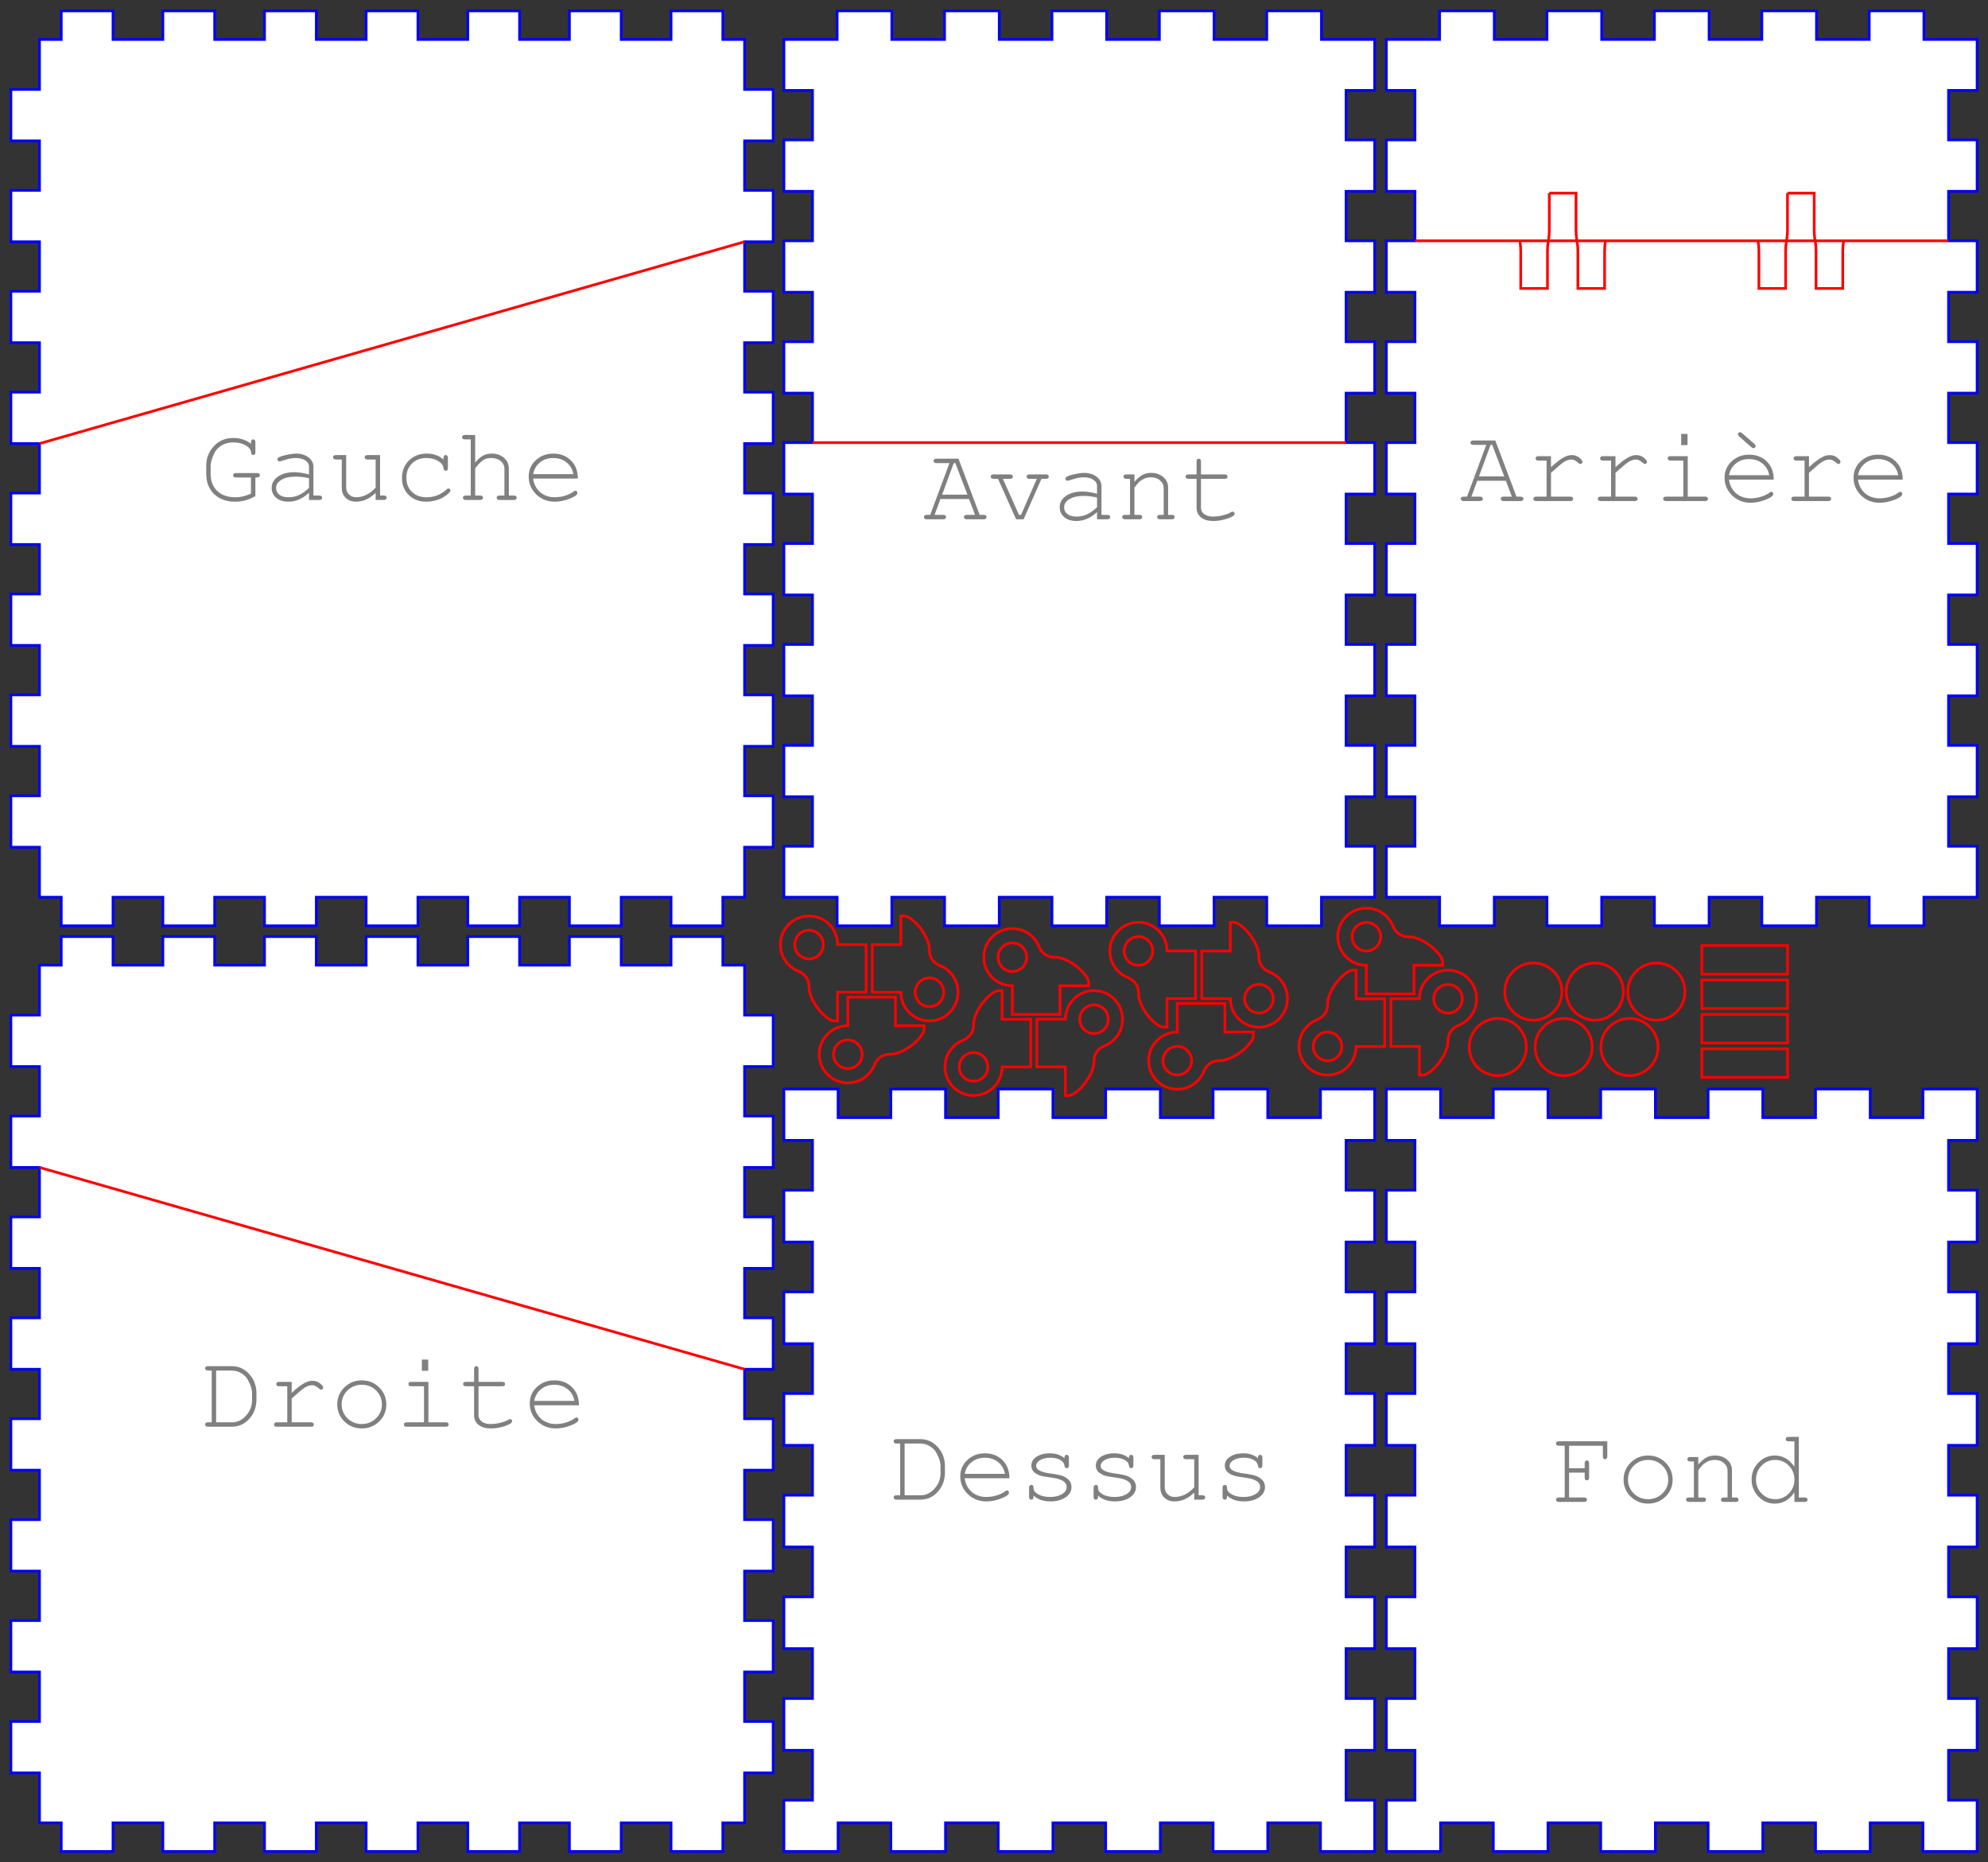<?xml version="1.0" encoding="UTF-8" standalone="no"?>
<svg
   xmlns:dc="http://purl.org/dc/elements/1.1/"
   xmlns:cc="http://creativecommons.org/ns#"
   xmlns:rdf="http://www.w3.org/1999/02/22-rdf-syntax-ns#"
   xmlns:svg="http://www.w3.org/2000/svg"
   xmlns="http://www.w3.org/2000/svg"
   xmlns:sodipodi="http://sodipodi.sourceforge.net/DTD/sodipodi-0.dtd"
   xmlns:inkscape="http://www.inkscape.org/namespaces/inkscape"
   width="739.286"
   height="692.399"
   id="box"
   version="1.1"
   inkscape:version="0.48.4 r9939"
   sodipodi:docname="boite_carte.svg">
  <rect width="100%" height="100%" fill="#333333" stroke="none"/>
  <defs
     id="defs4" />
  <sodipodi:namedview
     id="base"
     pagecolor="#ffffff"
     bordercolor="#666666"
     borderopacity="1.0"
     inkscape:pageopacity="0.0"
     inkscape:pageshadow="2"
     inkscape:document-units="mm"
     inkscape:current-layer="layer1"
     showgrid="false"
     fit-margin-top="1"
     fit-margin-left="1"
     fit-margin-right="1"
     fit-margin-bottom="1"
     units="mm"
     inkscape:window-maximized="1"
     inkscape:snap-bbox="true"
     inkscape:snap-global="true"
     inkscape:snap-bbox-midpoints="true"
     inkscape:object-nodes="true"
     inkscape:zoom="0.70710678"
     inkscape:cx="149.363"
     inkscape:cy="349.08535"
     inkscape:window-width="1918"
     inkscape:window-height="1003"
     inkscape:window-x="0"
     inkscape:window-y="25"
     showguides="true"
     inkscape:guide-bbox="true" />
  <g
     inkscape:label="Calque 1"
     inkscape:groupmode="layer"
     id="layer1"
     transform="translate(977.774,-2492.8)">
    <path
       d="m -412.083,96.467 20.149,0 0,10.63 19.617,0 0,-10.63 20.326,0 0,10.63 19.617,0 0,-10.63 20.326,0 0,10.63 19.617,0 0,-10.63 20.326,0 0,10.63 19.617,0 0,-10.63 20.326,0 0,10.63 19.617,0 0,-10.63 20.149,0 0,19.075 -10.63,0 0,18.543 10.63,0 0,19.252 -10.63,0 0,18.543 10.63,0 0,19.252 -10.63,0 0,18.543 10.63,0 0,19.252 -10.63,0 0,18.543 10.63,0 0,19.252 -10.63,0 0,18.543 10.63,0 0,19.252 -10.63,0 0,18.543 10.63,0 0,19.252 -10.63,0 0,18.543 10.63,0 0,19.075 -20.149,0 0,-10.63 -19.617,0 0,10.63 -20.326,0 0,-10.63 -19.617,0 0,10.63 -20.326,0 0,-10.63 -19.617,0 0,10.63 -20.326,0 0,-10.63 -19.617,0 0,10.63 -20.326,0 0,-10.63 -19.617,0 0,10.63 -20.149,0 0,-19.075 10.63,0 0,-18.543 -10.63,0 0,-19.252 10.63,0 0,-18.543 -10.63,0 0,-19.252 10.63,0 0,-18.543 -10.63,0 0,-19.252 10.63,0 0,-18.543 -10.63,0 0,-19.252 10.63,0 0,-18.543 -10.63,0 0,-19.252 10.63,0 0,-18.543 -10.63,0 0,-19.252 10.63,0 0,-18.543 -10.63,0 0,-19.075 z"
       id="bottom"
       style="fill:#ffffff;stroke:#ff0000"
       inkscape:connector-curvature="0" />
    <path
       d="m 752.582,96.467 20.149,0 0,10.63 19.617,0 0,-10.63 20.326,0 0,10.63 19.617,0 0,-10.63 20.326,0 0,10.63 19.617,0 0,-10.63 20.326,0 0,10.63 19.617,0 0,-10.63 20.326,0 0,10.63 19.617,0 0,-10.63 20.149,0 0,19.075 -10.63,0 0,18.543 10.63,0 0,19.252 -10.63,0 0,18.543 10.63,0 0,19.252 -10.63,0 0,18.543 10.63,0 0,19.252 -10.63,0 0,18.543 10.63,0 0,19.252 -10.63,0 0,18.543 10.63,0 0,19.252 -10.63,0 0,18.543 10.63,0 0,19.252 -10.63,0 0,18.543 10.63,0 0,19.075 -20.149,0 0,-10.63 -19.617,0 0,10.63 -20.326,0 0,-10.63 -19.617,0 0,10.63 -20.326,0 0,-10.63 -19.617,0 0,10.63 -20.326,0 0,-10.63 -19.617,0 0,10.63 -20.326,0 0,-10.63 -19.617,0 0,10.63 -20.149,0 0,-19.075 10.63,0 0,-18.543 -10.63,0 0,-19.252 10.63,0 0,-18.543 -10.63,0 0,-19.252 10.63,0 0,-18.543 -10.63,0 0,-19.252 10.63,0 0,-18.543 -10.63,0 0,-19.252 10.63,0 0,-18.543 -10.63,0 0,-19.252 10.63,0 0,-18.543 -10.63,0 0,-19.252 10.63,0 0,-18.543 -10.63,0 0,-19.075 z"
       id="top"
       style="fill:#ffffff;stroke:#ff0000"
       inkscape:connector-curvature="0" />
    <path
       style="fill:#ffffff;stroke:#ff0000"
       d="m 763.554,552.431 0,-18.406 -10.625,0 0,-19.094 10.625,0 0,-18.406 -10.625,0 0,-19.125 10.625,0 0,-18.406 -10.625,0 0,-19.094 10.625,0 0,-18.406 -10.625,0 0,-18.938 19.781,0 0,-10.625 20.344,0 0,10.625 19.594,0 0,-10.625 20.344,0 0,10.625 19.625,0 0,-10.625 20.312,0 0,10.625 19.625,0 0,-10.625 20.312,0 0,10.625 19.625,0 0,-10.625 20.312,0 0,10.625 19.812,0 0,18.938 -10.625,0 0,18.406 10.625,0 0,19.094 -10.625,0 0,18.406 10.625,0 0,19.125 -10.625,0 0,18.406 10.625,0 0,19.094 -10.625,0 0,18.406 -198.438,0 z"
       id="font"
       inkscape:connector-curvature="0" />
    <path
       style="fill:#ffffff;stroke:#ff0000"
       d="m 776.625,59.54 0,-10.625 -19.812,0 0,-18.938 10.625,0 0,-18.406 -10.625,0 0,-19.094 10.625,0 0,-18.406 198.438,0 0,18.406 10.625,0 0,19.094 -10.625,0 0,18.406 10.625,0 0,18.938 -19.781,0 0,10.625 -20.344,0 0,-10.625 -19.594,0 0,10.625 -20.344,0 0,-10.625 -19.625,0 0,10.625 -20.312,0 0,-10.625 -19.625,0 0,10.625 -20.312,0 0,-10.625 -19.625,0 0,10.625 -20.312,0 z"
       id="back"
       inkscape:connector-curvature="0" />
    <path
       style="fill:#ffffff;stroke:#ff0000"
       d="m -710.281,96.469 -0.031,10.625 75.062,262.219 18.406,0 0,10.625 19.125,0 0,-10.625 18.375,0 0,10.625 19.125,0 0,-10.625 18.406,0 0,10.625 19.125,0 0,-10.625 18.406,0 0,10.625 19.094,0 0,-10.625 18.594,0 0,-8.094 10.625,0 0,-19.25 -10.625,0 0,-18.562 10.625,0 0,-19.25 -10.625,0 0,-18.531 10.625,0 0,-19.25 -10.625,0 0,-18.562 10.625,0 0,-19.25 -10.625,0 0,-18.531 10.625,0 0,-19.25 -10.625,0 0,-18.562 10.625,0 0,-19.25 -10.625,0 0,-18.531 10.625,0 0,-19.25 -10.625,0 0,-8.094 -18.594,0 0,-10.625 -19.094,0 0,10.625 -18.406,0 0,-10.625 -19.125,0 0,10.625 -18.406,0 0,-10.625 -19.125,0 0,10.625 -18.375,0 0,-10.625 -19.125,0 0,10.625 -18.406,0 0,-10.625 -19.125,0 0,10.625 -18.406,0 0,-10.625 -19.094,0 0,10.625 -18.406,0 0,-10.625 z m 75.031,272.844 -0.031,10.625 0.031,0 0,-10.625 z"
       id="right_side"
       inkscape:connector-curvature="0" />
    <path
       style="fill:#ffffff;stroke:#ff0000"
       d="m 648.719,96.469 0,10.625 -75.031,262.219 0.375,10.625 18.719,0 0,-10.625 18.406,0 0,10.625 19.125,0 0,-10.625 18.406,0 0,10.625 19.094,0 0,-10.625 18.406,0 0,10.625 19.125,0 0,-10.625 18.594,0 0,-8.094 10.625,0 0,-19.25 -10.625,0 0,-18.562 10.625,0 0,-19.25 -10.625,0 0,-18.531 10.625,0 0,-19.25 -10.625,0 0,-18.562 10.625,0 0,-19.25 -10.625,0 0,-18.531 10.625,0 0,-19.25 -10.625,0 0,-18.562 10.625,0 0,-19.25 -10.625,0 0,-18.531 10.625,0 0,-19.25 -10.625,0 0,-8.094 -18.594,0 0,-10.625 -19.125,0 0,10.625 -18.406,0 0,-10.625 -19.094,0 z"
       id="left_side-2"
       inkscape:connector-curvature="0" />
    <path
       style="fill:#ffffff;stroke:#ff0000"
       d="m -411.406,-173.75 0,19.125 10.625,0 0,18.406 -10.625,0 0,19.125 10.625,0 0,18.406 -10.625,0 0,19.094 10.625,0 0,18.406 -10.625,0 0,19.125 10.625,0 0,18.406 -10.625,0 0,19.094 10.625,0 0,18.406 -10.625,0 0,19.125 10.625,0 0,18.406 -10.625,0 0,18.938 19.781,0 0,10.625 20.344,0 0,-10.625 19.594,0 0,10.625 20.344,0 0,-10.625 19.625,0 0,10.625 20.312,0 0,-10.625 19.625,0 0,10.625 20.312,0 0,-10.625 19.625,0 0,10.625 20.312,0 0,-10.625 19.812,0 0,-18.938 -10.625,0 0,-18.406 10.625,0 0,-19.125 -10.625,0 0,-18.406 10.625,0 0,-19.094 -10.625,0 0,-18.406 10.625,0 0,-19.125 -10.625,0 0,-18.406 10.625,0 0,-19.094 -10.625,0 0,-18.406 10.625,0 0,-19.125 -10.625,0 0,-18.406 10.625,0 0,-19.125 -10.625,0 -198.438,0 -10.625,0 z"
       id="back-0"
       inkscape:connector-curvature="0" />
    <path
       style="fill:#ffffff;stroke:#ff0000"
       d="m -392.651,387.931 0,10.656 -19.781,0 0,18.906 10.625,0 0,18.406 -10.625,0 0,19.125 10.625,0 0,18.406 -10.625,0 0,19.125 10.625,0 0,18.406 -10.625,0 0,19.094 10.625,0 0,18.406 -10.625,0 0,19.125 10.625,0 198.438,0 10.625,0 0,-19.125 -10.625,0 0,-18.406 10.625,0 0,-19.094 -10.625,0 0,-18.406 10.625,0 0,-19.125 -10.625,0 0,-18.406 10.625,0 0,-19.125 -10.625,0 0,-18.406 10.625,0 0,-18.906 -19.812,0 0,-10.656 -20.312,0 0,10.656 -19.625,0 0,-10.656 -20.312,0 0,10.656 -19.625,0 0,-10.656 -20.312,0 0,10.656 -19.625,0 0,-10.656 -20.344,0 0,10.656 -19.594,0 0,-10.656 -20.344,0 z"
       id="back-0-1"
       inkscape:connector-curvature="0" />
    <path
       inkscape:connector-curvature="0"
       style="fill:#ffffff;stroke:#ff0000"
       d="m 88.31,94.525 0.031,10.625 -75.062,262.219 -18.406,0 0,10.625 -19.125,0 0,-10.625 -18.375,0 0,10.625 -19.125,0 0,-10.625 -18.406,0 0,10.625 -19.125,0 0,-10.625 -18.406,0 0,10.625 -19.094,0 0,-10.625 -18.594,0 0,-8.094 -10.625,0 0,-19.25 10.625,0 0,-18.562 -10.625,0 0,-19.25 10.625,0 0,-18.531 -10.625,0 0,-19.25 10.625,0 0,-18.562 -10.625,0 0,-19.25 10.625,0 0,-18.531 -10.625,0 0,-19.25 10.625,0 0,-18.562 -10.625,0 0,-19.25 10.625,0 0,-18.531 -10.625,0 0,-19.25 10.625,0 0,-8.094 18.594,0 0,-10.625 19.094,0 0,10.625 18.406,0 0,-10.625 19.125,0 0,10.625 18.406,0 0,-10.625 19.125,0 0,10.625 18.375,0 0,-10.625 19.125,0 0,10.625 18.406,0 0,-10.625 19.125,0 0,10.625 18.406,0 0,-10.625 19.094,0 0,10.625 18.406,0 0,-10.625 z m -75.031,272.844 0.031,10.625 -0.031,0 0,-10.625 z"
       id="right_side-6" />
    <path
       style="fill:none;stroke:#999933"
       d="m 734.889,87.279 -10.625,0 0,19.813 -18.938,0 0,-10.625 -18.406,0 0,10.625 -19.094,0 0,-10.625 -18.406,0 0,-198.437 18.406,0 0,-10.625 19.094,0 0,10.625 18.406,0 0,-10.625 18.938,0 0,19.781 10.625,0 0,20.344 -10.625,0 0,19.594 10.625,0 0,20.344 -10.625,0 0,19.625 10.625,0 0,20.312 -10.625,0 0,19.625 10.625,0 0,20.312 -10.625,0 0,19.625 10.625,0 0,20.312 z"
       id="back-8"
       inkscape:connector-curvature="0" />
    <path
       style="fill:none;stroke:#999933"
       d="m 574.05,379.926 18.406,0 0,-10.625 19.094,0 0,10.625 18.406,0 0,-10.625 19.125,0 0,10.625 18.406,0 0,-10.625 19.094,0 0,10.625 18.406,0 0,-10.625 18.938,0 0,19.781 10.625,0 0,20.344 -10.625,0 0,19.594 10.625,0 0,20.344 -10.625,0 0,19.625 10.625,0 0,20.312 -10.625,0 0,19.625 10.625,0 0,20.312 -10.625,0 0,19.625 10.625,0 0,20.312 -10.625,0 0,19.812 -18.938,0 0,-10.625 -18.406,0 0,10.625 -19.094,0 0,-10.625 -18.406,0 0,10.625 -19.125,0 0,-10.625 -18.406,0 0,10.625 -19.094,0 0,-10.625 -18.406,0 0,-198.438 z"
       id="font-6"
       inkscape:connector-curvature="0" />
    <path
       inkscape:connector-curvature="0"
       style="fill:#ffffff;stroke:#ff0000"
       d="m 1064.067,96.904 0,10.625 75.031,262.219 -0.375,10.625 -18.719,0 0,-10.625 -18.406,0 0,10.625 -19.125,0 0,-10.625 -18.406,0 0,10.625 -19.094,0 0,-10.625 -18.406,0 0,10.625 -19.125,0 0,-10.625 -18.594,0 0,-8.094 -10.625,0 0,-19.25 10.625,0 0,-18.562 -10.625,0 0,-19.25 10.625,0 0,-18.531 -10.625,0 0,-19.25 10.625,0 0,-18.562 -10.625,0 0,-19.25 10.625,0 0,-18.531 -10.625,0 0,-19.25 10.625,0 0,-18.562 -10.625,0 0,-19.25 10.625,0 0,-18.531 -10.625,0 0,-19.25 10.625,0 0,-8.094 18.594,0 0,-10.625 19.125,0 0,10.625 18.406,0 0,-10.625 19.094,0 z"
       id="left_side-2-2" />
    <path
       d="m -462.215,2897.69 20.149,0 0,10.63 19.617,0 0,-10.63 20.326,0 0,10.63 19.617,0 0,-10.63 20.326,0 0,10.63 19.617,0 0,-10.63 20.326,0 0,10.63 19.617,0 0,-10.63 20.326,0 0,10.63 19.617,0 0,-10.63 20.149,0 0,19.075 -10.63,0 0,18.543 10.63,0 0,19.252 -10.63,0 0,18.543 10.63,0 0,19.252 -10.63,0 0,18.543 10.63,0 0,19.252 -10.63,0 0,18.543 10.63,0 0,19.252 -10.63,0 0,18.543 10.63,0 0,19.252 -10.63,0 0,18.543 10.63,0 0,19.252 -10.63,0 0,18.543 10.63,0 0,19.075 -20.149,0 0,-10.63 -19.617,0 0,10.63 -20.326,0 0,-10.63 -19.617,0 0,10.63 -20.326,0 0,-10.63 -19.617,0 0,10.63 -20.326,0 0,-10.63 -19.617,0 0,10.63 -20.326,0 0,-10.63 -19.617,0 0,10.63 -20.149,0 0,-19.075 10.63,0 0,-18.543 -10.63,0 0,-19.252 10.63,0 0,-18.543 -10.63,0 0,-19.252 10.63,0 0,-18.543 -10.63,0 0,-19.252 10.63,0 0,-18.543 -10.63,0 0,-19.252 10.63,0 0,-18.543 -10.63,0 0,-19.252 10.63,0 0,-18.543 -10.63,0 0,-19.252 10.63,0 0,-18.543 -10.63,0 0,-19.075 z"
       id="bottom-7"
       style="fill:#ffffff;stroke:#0000ff"
       inkscape:connector-curvature="0" />
    <path
       d="m -686.253,2897.69 20.149,0 0,10.63 19.617,0 0,-10.63 20.326,0 0,10.63 19.617,0 0,-10.63 20.326,0 0,10.63 19.617,0 0,-10.63 20.326,0 0,10.63 19.617,0 0,-10.63 20.326,0 0,10.63 19.617,0 0,-10.63 20.149,0 0,19.075 -10.63,0 0,18.543 10.63,0 0,19.252 -10.63,0 0,18.543 10.63,0 0,19.252 -10.63,0 0,18.543 10.63,0 0,19.252 -10.63,0 0,18.543 10.63,0 0,19.252 -10.63,0 0,18.543 10.63,0 0,19.252 -10.63,0 0,18.543 10.63,0 0,19.252 -10.63,0 0,18.543 10.63,0 0,19.075 -20.149,0 0,-10.63 -19.617,0 0,10.63 -20.326,0 0,-10.63 -19.617,0 0,10.63 -20.326,0 0,-10.63 -19.617,0 0,10.63 -20.326,0 0,-10.63 -19.617,0 0,10.63 -20.326,0 0,-10.63 -19.617,0 0,10.63 -20.149,0 0,-19.075 10.63,0 0,-18.543 -10.63,0 0,-19.252 10.63,0 0,-18.543 -10.63,0 0,-19.252 10.63,0 0,-18.543 -10.63,0 0,-19.252 10.63,0 0,-18.543 -10.63,0 0,-19.252 10.63,0 0,-18.543 -10.63,0 0,-19.252 10.63,0 0,-18.543 -10.63,0 0,-19.252 10.63,0 0,-18.543 -10.63,0 0,-19.075 z"
       id="top-2"
       style="fill:#ffffff;stroke:#0000ff"
       inkscape:connector-curvature="0" />
    <g
       id="g3367"
       transform="matrix(0,-1,1,0,-3663.106,3713.176)"
       style="stroke:#0000ff">
      <path
         style="fill:#ffffff;stroke:#0000ff"
         id="right_side-3"
         d="m 861.548,2700.018 0,8.091 10.63,0 0,19.252 -10.63,0 0,18.543 10.63,0 0,19.252 -10.63,0 0,18.543 10.63,0 0,19.252 -10.63,0 0,18.543 10.63,0 0,19.252 -10.63,0 0,18.543 10.63,0 0,19.252 -10.63,0 0,18.543 10.63,0 0,19.252 -10.63,0 0,18.543 10.63,0 0,19.252 -10.63,0 0,8.091 -18.581,0 0,10.63 -19.113,0 0,-10.63 -18.404,0 0,10.63 -19.113,0 0,-10.63 -18.404,0 0,10.63 -19.113,0 0,-10.63 -18.404,0 0,10.63 -19.113,0 0,-10.63 -18.404,0 0,10.63 -19.113,0 0,-10.63 -18.404,0 0,10.63 -19.113,0 0,-10.63 -18.404,0 0,10.63 -19.113,0 0,-10.63 -18.404,0 0,10.63 -19.113,0 0,-10.63 -18.582,0 0,-8.091 -10.63,0 0,-19.252 10.63,0 0,-18.543 -10.63,0 0,-19.252 10.63,0 0,-18.543 -10.63,0 0,-19.252 10.63,0 0,-18.543 -10.63,0 0,-19.252 10.63,0 0,-18.543 -10.63,0 0,-19.252 10.63,0 0,-18.543 -10.63,0 0,-19.252 10.63,0 0,-18.543 -10.63,0 0,-19.252 10.63,0 0,-8.091 18.582,0 0,-10.63 19.113,0 0,10.63 18.404,0 0,-10.63 19.113,0 0,10.63 18.404,0 0,-10.63 19.113,0 0,10.63 18.404,0 0,-10.63 19.113,0 0,10.63 18.404,0 0,-10.63 19.113,0 0,10.63 18.404,0 0,-10.63 19.113,0 0,10.63 18.404,0 0,-10.63 19.113,0 0,10.63 18.404,0 0,-10.63 19.113,0 0,10.63 18.581,0 z"
         inkscape:connector-curvature="0" />
      <path
         inkscape:connector-curvature="0"
         id="path3365"
         d="m 786.337,2700.018 -75.035,262.205"
         style="fill:none;stroke:#ff0000;stroke-width:1px;stroke-linecap:butt;stroke-linejoin:miter;stroke-opacity:1" />
    </g>
    <g
       id="g3357"
       transform="matrix(-1,0,0,-1,-450.169,5897.508)"
       style="stroke:#0000ff">
      <path
         style="fill:#ffffff;stroke:#0000ff"
         id="back-80"
         d="m 16.399,3071.141 19.794,0 0,-10.63 20.326,0 0,10.63 19.617,0 0,-10.63 20.326,0 0,10.63 19.617,0 0,-10.63 20.326,0 0,10.63 19.617,0 0,-10.63 20.326,0 0,10.63 19.617,0 0,-10.63 20.326,0 0,10.63 19.794,0 0,18.936 -10.63,0 0,18.404 10.63,0 0,19.113 -10.63,0 0,18.404 10.63,0 0,19.113 -10.63,0 0,18.404 10.63,0 0,19.113 -10.63,0 0,18.404 10.63,0 0,19.113 -10.63,0 0,18.404 10.63,0 0,19.113 -10.63,0 0,18.404 10.63,0 0,19.113 -10.63,0 0,18.404 10.63,0 0,19.113 -10.63,0 0,18.404 10.63,0 0,18.936 -19.794,0 0,10.63 -20.326,0 0,-10.63 -19.617,0 0,10.63 -20.326,0 0,-10.63 -19.617,0 0,10.63 -20.326,0 0,-10.63 -19.617,0 0,10.63 -20.326,0 0,-10.63 -19.617,0 0,10.63 -20.326,0 0,-10.63 -19.794,0 0,-18.936 10.63,0 0,-18.404 -10.63,0 0,-19.113 10.63,0 0,-18.404 -10.63,0 0,-19.113 10.63,0 0,-18.404 -10.63,0 0,-19.113 10.63,0 0,-18.404 -10.63,0 0,-19.113 10.63,0 0,-18.404 -10.63,0 0,-19.113 10.63,0 0,-18.404 -10.63,0 0,-19.113 10.63,0 0,-18.404 -10.63,0 0,-19.113 10.63,0 0,-18.404 -10.63,0 0,-18.936 z"
         inkscape:connector-curvature="0" />
      <path
         inkscape:connector-curvature="0"
         id="path3355"
         d="m 27.029,3240.146 198.425,0"
         style="fill:none;stroke:#ff0000;stroke-width:1px;stroke-linecap:butt;stroke-linejoin:miter;stroke-opacity:1" />
    </g>
    <g
       id="g3373"
       transform="matrix(0,1,-1,0,1987.849,3548.945)"
       style="stroke:#0000ff">
      <path
         style="fill:#ffffff;stroke:#0000ff"
         id="left_side"
         d="m -722.578,2688.732 0,8.091 10.63,0 0,19.252 -10.63,0 0,18.543 10.63,0 0,19.252 -10.63,0 0,18.543 10.63,0 0,19.252 -10.63,0 0,18.543 10.63,0 0,19.252 -10.63,0 0,18.543 10.63,0 0,19.252 -10.63,0 0,18.543 10.63,0 0,19.252 -10.63,0 0,18.543 10.63,0 0,19.252 -10.63,0 0,8.091 -18.581,0 0,10.63 -19.113,0 0,-10.63 -18.404,0 0,10.63 -19.113,0 0,-10.63 -18.404,0 0,10.63 -19.113,0 0,-10.63 -18.404,0 0,10.63 -19.113,0 0,-10.63 -18.404,0 0,10.63 -19.113,0 0,-10.63 -18.404,0 0,10.63 -19.113,0 0,-10.63 -18.404,0 0,10.63 -19.113,0 0,-10.63 -18.404,0 0,10.63 -19.113,0 0,-10.63 -18.582,0 0,-8.091 -10.63,0 0,-19.252 10.63,0 0,-18.543 -10.63,0 0,-19.252 10.63,0 0,-18.543 -10.63,0 0,-19.252 10.63,0 0,-18.543 -10.63,0 0,-19.252 10.63,0 0,-18.543 -10.63,0 0,-19.252 10.63,0 0,-18.543 -10.63,0 0,-19.252 10.63,0 0,-18.543 -10.63,0 0,-19.252 10.63,0 0,-8.091 18.582,0 0,-10.63 19.113,0 0,10.63 18.404,0 0,-10.63 19.113,0 0,10.63 18.404,0 0,-10.63 19.113,0 0,10.63 18.404,0 0,-10.63 19.113,0 0,10.63 18.404,0 0,-10.63 19.113,0 0,10.63 18.404,0 0,-10.63 19.113,0 0,10.63 18.404,0 0,-10.63 19.113,0 0,10.63 18.404,0 0,-10.63 19.113,0 0,10.63 18.581,0 z"
         inkscape:connector-curvature="0" />
      <path
         inkscape:connector-curvature="0"
         id="path3371"
         d="m -966.264,2688.732 75.035,262.205"
         style="fill:none;stroke:#ff0000;stroke-width:1px;stroke-linecap:butt;stroke-linejoin:miter;stroke-opacity:1" />
    </g>
    <rect
       style="fill:#ff6600;fill-opacity:1;stroke:none"
       id="rect3555"
       width="9.921"
       height="17.717"
       x="-863.12"
       y="2436.041" />
    <rect
       style="fill:#9900cc;fill-opacity:1;stroke:none"
       id="rect3555-9"
       width="10.63"
       height="17.717"
       x="-893.75"
       y="2436.324" />
    <rect
       style="fill:#663300;fill-opacity:1;stroke:none"
       id="rect3555-9-2"
       width="10.63"
       height="17.717"
       x="-938.641"
       y="2426.347" />
    <path
       style="fill:#996633;fill-opacity:1;stroke:none"
       d="m -928.011,2426.347 10.63,0 0,13.961 c 0,7.32 -6.534,14.386 -9.423,14.386 l -1.207,0 z"
       id="rect3555-9-2-2"
       inkscape:connector-curvature="0"
       sodipodi:nodetypes="cccccc" />
    <path
       style="fill:#663300;fill-opacity:1;stroke:none"
       d="m -906.752,2426.347 c 0,1.468 -0.297,2.866 -0.835,4.138 -0.538,1.272 -1.316,2.417 -2.278,3.379 -0.962,0.962 -2.107,1.74 -3.379,2.278 -1.272,0.538 -2.67,0.835 -4.138,0.835 -5.871,0 -10.63,-4.759 -10.63,-10.63 0,-5.871 4.759,-10.63 10.63,-10.63 5.871,0 10.63,4.759 10.63,10.63 z"
       id="path3613"
       inkscape:connector-curvature="0"
       sodipodi:nodetypes="ssssssss" />
    <path
       sodipodi:type="arc"
       style="fill:#ff6600;fill-opacity:1;stroke:none"
       id="path3641"
       sodipodi:cx="-1034.7928"
       sodipodi:cy="2410.3215"
       sodipodi:rx="12.162663"
       sodipodi:ry="12.807041"
       d="m -1022.63,2410.322 c 0,7.073 -5.445,12.807 -12.163,12.807 -6.717,0 -12.163,-5.734 -12.163,-12.807 0,-7.073 5.445,-12.807 12.163,-12.807 6.717,0 12.163,5.734 12.163,12.807 z"
       transform="matrix(0.437,0,0,0.415,-465.188,1426.056)" />
    <path
       style="fill:#663300;fill-opacity:1;stroke:none"
       d="m -949.005,2413.313 c -5.871,0 -10.625,4.754 -10.625,10.625 l -10.625,0 0,17.719 10.625,0 0,10.656 1.219,0 c 2.889,0 9.406,-7.052 9.406,-12.748 0,-3.707 2.667,-5.247 4.156,-5.814 1.272,-0.538 2.413,-1.319 3.375,-2.281 0.962,-0.962 1.743,-2.103 2.281,-3.375 0.538,-1.272 0.812,-2.689 0.812,-4.156 0,-5.871 -4.754,-10.625 -10.625,-10.625 z m 0,5.312 c 2.935,0 5.312,2.377 5.312,5.312 0,2.935 -2.377,5.344 -5.312,5.344 -2.935,0 -5.312,-2.408 -5.312,-5.344 0,-2.935 2.377,-5.312 5.312,-5.312 z"
       id="rect3555-9-2-4-1"
       inkscape:connector-curvature="0"
       sodipodi:nodetypes="scccccscccssssscss" />
    <g
       id="g3775"
       transform="translate(1.823,5.012)">
      <path
         sodipodi:nodetypes="scccccscccssssscss"
         inkscape:connector-curvature="0"
         id="rect3555-9-2-4"
         d="m -674.951,2879.76 c 0,-5.871 4.754,-10.625 10.625,-10.625 l 0,-10.625 17.719,0 0,10.625 10.656,0 0,1.219 c 0,2.889 -7.052,9.406 -12.748,9.406 -3.707,0 -5.247,2.667 -5.814,4.156 -0.538,1.272 -1.319,2.413 -2.281,3.375 -0.962,0.962 -2.103,1.743 -3.375,2.281 -1.272,0.538 -2.688,0.812 -4.156,0.812 -5.871,0 -10.625,-4.754 -10.625,-10.625 z m 5.312,0 c 0,2.935 2.377,5.312 5.312,5.312 2.935,0 5.344,-2.377 5.344,-5.312 0,-2.935 -2.408,-5.312 -5.344,-5.312 -2.935,0 -5.312,2.377 -5.312,5.312 z"
         style="fill:none;stroke:#ff0000" />
      <path
         sodipodi:nodetypes="scccccscccssssscss"
         inkscape:connector-curvature="0"
         id="rect3555-9-2-4-8"
         d="m -633.963,2867.339 c -5.871,0 -10.625,-4.754 -10.625,-10.625 l -10.625,0 0,-17.719 10.625,0 0,-10.656 1.219,0 c 2.889,0 9.406,7.052 9.406,12.748 0,3.707 2.667,5.247 4.156,5.814 1.272,0.538 2.413,1.319 3.375,2.281 0.962,0.962 1.743,2.103 2.281,3.375 0.538,1.272 0.812,2.688 0.812,4.156 0,5.871 -4.754,10.625 -10.625,10.625 z m 0,-5.312 c 2.935,0 5.312,-2.377 5.312,-5.312 0,-2.935 -2.377,-5.344 -5.312,-5.344 -2.935,0 -5.312,2.408 -5.312,5.344 0,2.935 2.377,5.312 5.312,5.312 z"
         style="fill:none;stroke:#ff0000" />
      <path
         sodipodi:nodetypes="scccccscccssssscss"
         inkscape:connector-curvature="0"
         id="rect3555-9-2-4-7"
         d="m -678.756,2828.339 c 5.871,0 10.625,4.754 10.625,10.625 l 10.625,0 0,17.719 -10.625,0 0,10.656 -1.219,0 c -2.889,0 -9.406,-7.052 -9.406,-12.748 0,-3.707 -2.667,-5.247 -4.156,-5.814 -1.272,-0.538 -2.413,-1.319 -3.375,-2.281 -0.962,-0.962 -1.743,-2.103 -2.281,-3.375 -0.538,-1.272 -0.812,-2.688 -0.812,-4.156 0,-5.871 4.754,-10.625 10.625,-10.625 z m 0,5.312 c -2.935,0 -5.312,2.377 -5.312,5.312 0,2.935 2.377,5.344 5.312,5.344 2.935,0 5.312,-2.408 5.312,-5.344 0,-2.935 -2.377,-5.312 -5.312,-5.312 z"
         style="fill:none;stroke:#ff0000" />
    </g>
    <g
       transform="matrix(1,0,0,-1,63.015,5728.433)"
       id="g3775-1">
      <path
         sodipodi:nodetypes="scccccscccssssscss"
         inkscape:connector-curvature="0"
         id="rect3555-9-2-4-81"
         d="m -674.951,2879.76 c 0,-5.871 4.754,-10.625 10.625,-10.625 l 0,-10.625 17.719,0 0,10.625 10.656,0 0,1.219 c 0,2.889 -7.052,9.406 -12.748,9.406 -3.707,0 -5.247,2.667 -5.814,4.156 -0.538,1.272 -1.319,2.413 -2.281,3.375 -0.962,0.962 -2.103,1.743 -3.375,2.281 -1.272,0.538 -2.688,0.812 -4.156,0.812 -5.871,0 -10.625,-4.754 -10.625,-10.625 z m 5.312,0 c 0,2.935 2.377,5.312 5.312,5.312 2.935,0 5.344,-2.377 5.344,-5.312 0,-2.935 -2.408,-5.312 -5.344,-5.312 -2.935,0 -5.312,2.377 -5.312,5.312 z"
         style="fill:none;stroke:#ff0000" />
      <path
         sodipodi:nodetypes="scccccscccssssscss"
         inkscape:connector-curvature="0"
         id="rect3555-9-2-4-8-2"
         d="m -633.963,2867.339 c -5.871,0 -10.625,-4.754 -10.625,-10.625 l -10.625,0 0,-17.719 10.625,0 0,-10.656 1.219,0 c 2.889,0 9.406,7.052 9.406,12.748 0,3.707 2.667,5.247 4.156,5.814 1.272,0.538 2.413,1.319 3.375,2.281 0.962,0.962 1.743,2.103 2.281,3.375 0.538,1.272 0.812,2.688 0.812,4.156 0,5.871 -4.754,10.625 -10.625,10.625 z m 0,-5.312 c 2.935,0 5.312,-2.377 5.312,-5.312 0,-2.935 -2.377,-5.344 -5.312,-5.344 -2.935,0 -5.312,2.408 -5.312,5.344 0,2.935 2.377,5.312 5.312,5.312 z"
         style="fill:none;stroke:#ff0000" />
      <path
         sodipodi:nodetypes="scccccscccssssscss"
         inkscape:connector-curvature="0"
         id="rect3555-9-2-4-7-8"
         d="m -678.756,2828.339 c 5.871,0 10.625,4.754 10.625,10.625 l 10.625,0 0,17.719 -10.625,0 0,10.656 -1.219,0 c -2.889,0 -9.406,-7.052 -9.406,-12.748 0,-3.707 -2.667,-5.247 -4.156,-5.814 -1.272,-0.538 -2.413,-1.319 -3.375,-2.281 -0.962,-0.962 -1.743,-2.103 -2.281,-3.375 -0.538,-1.272 -0.812,-2.688 -0.812,-4.156 0,-5.871 4.754,-10.625 10.625,-10.625 z m 0,5.312 c -2.935,0 -5.312,2.377 -5.312,5.312 0,2.935 2.377,5.344 5.312,5.344 2.935,0 5.312,-2.408 5.312,-5.344 0,-2.935 -2.377,-5.312 -5.312,-5.312 z"
         style="fill:none;stroke:#ff0000" />
    </g>
    <g
       id="g3775-7"
       transform="translate(124.337,7.381)">
      <path
         sodipodi:nodetypes="scccccscccssssscss"
         inkscape:connector-curvature="0"
         id="rect3555-9-2-4-2"
         d="m -674.951,2879.76 c 0,-5.871 4.754,-10.625 10.625,-10.625 l 0,-10.625 17.719,0 0,10.625 10.656,0 0,1.219 c 0,2.889 -7.052,9.406 -12.748,9.406 -3.707,0 -5.247,2.667 -5.814,4.156 -0.538,1.272 -1.319,2.413 -2.281,3.375 -0.962,0.962 -2.103,1.743 -3.375,2.281 -1.272,0.538 -2.688,0.812 -4.156,0.812 -5.871,0 -10.625,-4.754 -10.625,-10.625 z m 5.312,0 c 0,2.935 2.377,5.312 5.312,5.312 2.935,0 5.344,-2.377 5.344,-5.312 0,-2.935 -2.408,-5.312 -5.344,-5.312 -2.935,0 -5.312,2.377 -5.312,5.312 z"
         style="fill:none;stroke:#ff0000" />
      <path
         sodipodi:nodetypes="scccccscccssssscss"
         inkscape:connector-curvature="0"
         id="rect3555-9-2-4-8-4"
         d="m -633.963,2867.339 c -5.871,0 -10.625,-4.754 -10.625,-10.625 l -10.625,0 0,-17.719 10.625,0 0,-10.656 1.219,0 c 2.889,0 9.406,7.052 9.406,12.748 0,3.707 2.667,5.247 4.156,5.814 1.272,0.538 2.413,1.319 3.375,2.281 0.962,0.962 1.743,2.103 2.281,3.375 0.538,1.272 0.812,2.688 0.812,4.156 0,5.871 -4.754,10.625 -10.625,10.625 z m 0,-5.312 c 2.935,0 5.312,-2.377 5.312,-5.312 0,-2.935 -2.377,-5.344 -5.312,-5.344 -2.935,0 -5.312,2.408 -5.312,5.344 0,2.935 2.377,5.312 5.312,5.312 z"
         style="fill:none;stroke:#ff0000" />
      <path
         sodipodi:nodetypes="scccccscccssssscss"
         inkscape:connector-curvature="0"
         id="rect3555-9-2-4-7-7"
         d="m -678.756,2828.339 c 5.871,0 10.625,4.754 10.625,10.625 l 10.625,0 0,17.719 -10.625,0 0,10.656 -1.219,0 c -2.889,0 -9.406,-7.052 -9.406,-12.748 0,-3.707 -2.667,-5.247 -4.156,-5.814 -1.272,-0.538 -2.413,-1.319 -3.375,-2.281 -0.962,-0.962 -1.743,-2.103 -2.281,-3.375 -0.538,-1.272 -0.812,-2.688 -0.812,-4.156 0,-5.871 4.754,-10.625 10.625,-10.625 z m 0,5.312 c -2.935,0 -5.312,2.377 -5.312,5.312 0,2.935 2.377,5.344 5.312,5.344 2.935,0 5.312,-2.408 5.312,-5.344 0,-2.935 -2.377,-5.312 -5.312,-5.312 z"
         style="fill:none;stroke:#ff0000" />
    </g>
    <g
       transform="matrix(1,0,0,-1,194.662,5720.83)"
       id="g3775-1-1">
      <path
         sodipodi:nodetypes="scccccscccssssscss"
         inkscape:connector-curvature="0"
         id="rect3555-9-2-4-81-4"
         d="m -674.951,2879.76 c 0,-5.871 4.754,-10.625 10.625,-10.625 l 0,-10.625 17.719,0 0,10.625 10.656,0 0,1.219 c 0,2.889 -7.052,9.406 -12.748,9.406 -3.707,0 -5.247,2.667 -5.814,4.156 -0.538,1.272 -1.319,2.413 -2.281,3.375 -0.962,0.962 -2.103,1.743 -3.375,2.281 -1.272,0.538 -2.688,0.812 -4.156,0.812 -5.871,0 -10.625,-4.754 -10.625,-10.625 z m 5.312,0 c 0,2.935 2.377,5.312 5.312,5.312 2.935,0 5.344,-2.377 5.344,-5.312 0,-2.935 -2.408,-5.312 -5.344,-5.312 -2.935,0 -5.312,2.377 -5.312,5.312 z"
         style="fill:none;stroke:#ff0000" />
      <path
         sodipodi:nodetypes="scccccscccssssscss"
         inkscape:connector-curvature="0"
         id="rect3555-9-2-4-8-2-6"
         d="m -633.963,2867.339 c -5.871,0 -10.625,-4.754 -10.625,-10.625 l -10.625,0 0,-17.719 10.625,0 0,-10.656 1.219,0 c 2.889,0 9.406,7.052 9.406,12.748 0,3.707 2.667,5.247 4.156,5.814 1.272,0.538 2.413,1.319 3.375,2.281 0.962,0.962 1.743,2.103 2.281,3.375 0.538,1.272 0.812,2.688 0.812,4.156 0,5.871 -4.754,10.625 -10.625,10.625 z m 0,-5.312 c 2.935,0 5.312,-2.377 5.312,-5.312 0,-2.935 -2.377,-5.344 -5.312,-5.344 -2.935,0 -5.312,2.408 -5.312,5.344 0,2.935 2.377,5.312 5.312,5.312 z"
         style="fill:none;stroke:#ff0000" />
      <path
         sodipodi:nodetypes="scccccscccssssscss"
         inkscape:connector-curvature="0"
         id="rect3555-9-2-4-7-8-2"
         d="m -678.756,2828.339 c 5.871,0 10.625,4.754 10.625,10.625 l 10.625,0 0,17.719 -10.625,0 0,10.656 -1.219,0 c -2.889,0 -9.406,-7.052 -9.406,-12.748 0,-3.707 -2.667,-5.247 -4.156,-5.814 -1.272,-0.538 -2.413,-1.319 -3.375,-2.281 -0.962,-0.962 -1.743,-2.103 -2.281,-3.375 -0.538,-1.272 -0.812,-2.688 -0.812,-4.156 0,-5.871 4.754,-10.625 10.625,-10.625 z m 0,5.312 c -2.935,0 -5.312,2.377 -5.312,5.312 0,2.935 2.377,5.344 5.312,5.344 2.935,0 5.312,-2.408 5.312,-5.344 0,-2.935 -2.377,-5.312 -5.312,-5.312 z"
         style="fill:none;stroke:#ff0000" />
    </g>
    <path
       style="fill:none;stroke:#ff0000"
       d="m -410.15,2882.088 c 0,-1.468 -0.297,-2.866 -0.835,-4.138 -0.538,-1.272 -1.316,-2.417 -2.278,-3.379 -0.962,-0.962 -2.107,-1.74 -3.379,-2.278 -1.272,-0.538 -2.67,-0.835 -4.138,-0.835 -5.871,0 -10.63,4.759 -10.63,10.63 0,5.871 4.759,10.63 10.63,10.63 5.871,0 10.63,-4.759 10.63,-10.63 z"
       id="path3613-5"
       inkscape:connector-curvature="0"
       sodipodi:nodetypes="ssssssss" />
    <path
       style="fill:none;stroke:#ff0000"
       d="m -385.663,2882.088 c 0,-1.468 -0.297,-2.866 -0.835,-4.138 -0.538,-1.272 -1.316,-2.417 -2.278,-3.379 -0.962,-0.962 -2.107,-1.74 -3.379,-2.278 -1.272,-0.538 -2.67,-0.835 -4.138,-0.835 -5.871,0 -10.63,4.759 -10.63,10.63 0,5.871 4.759,10.63 10.63,10.63 5.871,0 10.63,-4.759 10.63,-10.63 z"
       id="path3613-1"
       inkscape:connector-curvature="0"
       sodipodi:nodetypes="ssssssss" />
    <path
       style="fill:none;stroke:#ff0000"
       d="m -361.177,2882.088 c 0,-1.468 -0.297,-2.866 -0.835,-4.138 -0.538,-1.272 -1.316,-2.417 -2.278,-3.379 -0.962,-0.962 -2.107,-1.74 -3.379,-2.278 -1.272,-0.538 -2.67,-0.835 -4.138,-0.835 -5.871,0 -10.63,4.759 -10.63,10.63 0,5.871 4.759,10.63 10.63,10.63 5.871,0 10.63,-4.759 10.63,-10.63 z"
       id="path3613-6"
       inkscape:connector-curvature="0"
       sodipodi:nodetypes="ssssssss" />
    <rect
       style="fill:none;stroke:#ff0000"
       id="rect3914-0"
       width="31.89"
       height="10.63"
       x="-344.904"
       y="2869.935" />
    <rect
       style="fill:none;stroke:#ff0000"
       id="rect3914-00"
       width="31.89"
       height="10.63"
       x="-344.904"
       y="2882.733"
       inkscape:transform-center-x="-2.5775178"
       inkscape:transform-center-y="-11.437735" />
    <path
       style="fill:#00ff00;fill-opacity:1;stroke:none"
       d="m -843.69,2434.549 10.62,0 c 0,0 -0.349,1.688 -0.349,3.856 0,0.527 0,13.861 0,13.861 l -9.921,0 c 0,0 0,-13.323 0,-13.861 0,-2.166 -0.35,-3.856 -0.35,-3.856 z"
       id="rect3555-0-22"
       inkscape:connector-curvature="0"
       sodipodi:nodetypes="ccsccsc" />
    <path
       style="fill:#00ff00;fill-opacity:1;stroke:none"
       d="m -822.439,2434.549 -10.62,0 c 0,0 0.349,-1.688 0.349,-3.856 0,-0.527 0,-13.861 0,-13.861 l 9.921,0 c 0,0 0,13.324 0,13.861 0,2.166 0.35,3.856 0.35,3.856 z"
       id="rect3555-0-9-2"
       inkscape:connector-curvature="0"
       sodipodi:nodetypes="ccsccsc" />
    <path
       style="fill:#00ff00;fill-opacity:1;stroke:none"
       d="m -822.43,2434.549 10.62,0 c 0,0 -0.349,1.688 -0.349,3.856 0,0.527 0,13.861 0,13.861 l -9.921,0 c 0,0 0,-13.323 0,-13.861 0,-2.166 -0.35,-3.856 -0.35,-3.856 z"
       id="rect3555-0-0-8"
       inkscape:connector-curvature="0"
       sodipodi:nodetypes="ccsccsc" />
    <g
       id="g4320">
      <path
         style="fill:#ffffff;stroke:#0000ff"
         id="font-7"
         d="m -462.215,2507.47 19.794,0 0,-10.63 20.326,0 0,10.63 19.617,0 0,-10.63 20.326,0 0,10.63 19.617,0 0,-10.63 20.326,0 0,10.63 19.617,0 0,-10.63 20.326,0 0,10.63 19.617,0 0,-10.63 20.326,0 0,10.63 19.794,0 0,18.936 -10.63,0 0,18.404 10.63,0 0,19.113 -10.63,0 0,18.404 10.63,0 0,19.113 -10.63,0 0,18.404 10.63,0 0,19.113 -10.63,0 0,18.404 10.63,0 0,19.113 -10.63,0 0,18.404 10.63,0 0,19.113 -10.63,0 0,18.404 10.63,0 0,19.113 -10.63,0 0,18.404 10.63,0 0,19.113 -10.63,0 0,18.404 10.63,0 0,18.936 -19.794,0 0,10.63 -20.326,0 0,-10.63 -19.617,0 0,10.63 -20.326,0 0,-10.63 -19.617,0 0,10.63 -20.326,0 0,-10.63 -19.617,0 0,10.63 -20.326,0 0,-10.63 -19.617,0 0,10.63 -20.326,0 0,-10.63 -19.794,0 0,-18.936 10.63,0 0,-18.404 -10.63,0 0,-19.113 10.63,0 0,-18.404 -10.63,0 0,-19.113 10.63,0 0,-18.404 -10.63,0 0,-19.113 10.63,0 0,-18.404 -10.63,0 0,-19.113 10.63,0 0,-18.404 -10.63,0 0,-19.113 10.63,0 0,-18.404 -10.63,0 0,-19.113 10.63,0 0,-18.404 -10.63,0 0,-19.113 10.63,0 0,-18.404 -10.63,0 0,-18.936 z"
         inkscape:connector-curvature="0" />
      <path
         sodipodi:nodetypes="ssssssss"
         inkscape:connector-curvature="0"
         id="path3613-4"
         d="m -374.065,2861.468 c 0,-1.468 -0.297,-2.866 -0.835,-4.138 -0.538,-1.272 -1.316,-2.417 -2.278,-3.379 -0.962,-0.962 -2.107,-1.74 -3.379,-2.278 -1.272,-0.538 -2.67,-0.835 -4.138,-0.835 -5.871,0 -10.63,4.759 -10.63,10.63 0,5.871 4.759,10.63 10.63,10.63 5.871,0 10.63,-4.759 10.63,-10.63 z"
         style="fill:none;stroke:#ff0000" />
      <path
         sodipodi:nodetypes="ssssssss"
         inkscape:connector-curvature="0"
         id="path3613-2"
         d="m -396.94,2861.468 c 0,-1.468 -0.297,-2.866 -0.835,-4.138 -0.538,-1.272 -1.316,-2.417 -2.278,-3.379 -0.962,-0.962 -2.107,-1.74 -3.379,-2.278 -1.272,-0.538 -2.67,-0.835 -4.138,-0.835 -5.871,0 -10.63,4.759 -10.63,10.63 0,5.871 4.759,10.63 10.63,10.63 5.871,0 10.63,-4.759 10.63,-10.63 z"
         style="fill:none;stroke:#ff0000" />
      <path
         sodipodi:nodetypes="ssssssss"
         inkscape:connector-curvature="0"
         id="path3613-25"
         d="m -351.189,2861.468 c 0,-1.468 -0.297,-2.866 -0.835,-4.138 -0.538,-1.272 -1.316,-2.417 -2.278,-3.379 -0.962,-0.962 -2.107,-1.74 -3.379,-2.278 -1.272,-0.538 -2.67,-0.835 -4.138,-0.835 -5.871,0 -10.63,4.759 -10.63,10.63 0,5.871 4.759,10.63 10.63,10.63 5.871,0 10.63,-4.759 10.63,-10.63 z"
         style="fill:none;stroke:#ff0000" />
      <rect
         y="2844.339"
         x="-344.904"
         height="10.63"
         width="31.89"
         id="rect3914"
         style="fill:none;stroke:#ff0000" />
      <rect
         inkscape:transform-center-y="-11.92102"
         inkscape:transform-center-x="-11.437735"
         y="2857.137"
         x="-344.904"
         height="10.63"
         width="31.89"
         id="rect3914-7"
         style="fill:none;stroke:#ff0000" />
      <path
         inkscape:connector-curvature="0"
         id="rect3555-0-2"
         d="m -401.625,2564.608 0,13.844 c 0,2.168 -0.344,3.875 -0.344,3.875 l 10.625,0 c 0,0 -0.344,-1.71 -0.344,-3.875 l 0,-13.844 -9.938,0 z m 10.281,17.719 c 0,0 0.344,1.678 0.344,3.844 l 0,13.875 9.938,0 0,-13.875 c 0,-2.168 0.344,-3.844 0.344,-3.844 l -10.625,0 z m -10.625,0 -10.625,0 c 0,0 0.344,1.678 0.344,3.844 l 0,13.875 9.938,0 0,-13.875 c 0,-2.168 0.344,-3.844 0.344,-3.844 z"
         style="fill:none;stroke:#ff0000" />
      <path
         inkscape:connector-curvature="0"
         id="rect3555-0-2-6"
         d="m -313.057,2564.608 0,13.844 c 0,2.168 -0.344,3.875 -0.344,3.875 l 10.625,0 c 0,0 -0.344,-1.71 -0.344,-3.875 l 0,-13.844 -9.938,0 z m 10.281,17.719 c 0,0 0.344,1.678 0.344,3.844 l 0,13.875 9.938,0 0,-13.875 c 0,-2.168 0.344,-3.844 0.344,-3.844 l -10.625,0 z m -10.625,0 -10.625,0 c 0,0 0.344,1.678 0.344,3.844 l 0,13.875 9.938,0 0,-13.875 c 0,-2.168 0.344,-3.844 0.344,-3.844 z"
         style="fill:none;stroke:#ff0000" />
      <path
         inkscape:connector-curvature="0"
         id="path4198"
         d="m -412.594,2582.327 -38.991,1e-4"
         style="fill:none;stroke:#ff0000;stroke-width:1px;stroke-linecap:butt;stroke-linejoin:miter;stroke-opacity:1" />
      <path
         inkscape:connector-curvature="0"
         id="path4200"
         d="m -380.719,2582.327 56.693,0"
         style="fill:none;stroke:#ff0000;stroke-width:1px;stroke-linecap:butt;stroke-linejoin:miter;stroke-opacity:1" />
      <path
         inkscape:connector-curvature="0"
         id="path4202"
         d="m -292.151,2582.327 38.991,1e-4"
         style="fill:none;stroke:#ff0000;stroke-width:1px;stroke-linecap:butt;stroke-linejoin:miter;stroke-opacity:1" />
    </g>
    <g
       id="g4278"
       style="fill:#808080">
      <g
         id="text3377"
         style="font-size:40px;font-style:normal;font-variant:normal;font-weight:normal;font-stretch:normal;line-height:125%;letter-spacing:0px;word-spacing:0px;fill:#808080;fill-opacity:1;stroke:none;font-family:FreeMono;-inkscape-font-specification:FreeMono">
        <path
           id="path4205"
           style="fill:#808080"
           d="m -394.269,3040.303 0,9.24 5.52,0 c 0.747,0 1.12,0.267 1.12,0.8 -10e-6,0.56 -0.373,0.84 -1.12,0.84 l -9.32,0 c -0.72,0 -1.08,-0.28 -1.08,-0.84 0,-0.533 0.36,-0.8 1.08,-0.8 l 2.16,0 0,-19.24 -2.16,0 c -0.72,0 -1.08,-0.28 -1.08,-0.84 0,-0.533 0.36,-0.8 1.08,-0.8 l 18,0 0,5.56 c -2e-5,0.72 -0.28,1.08 -0.84,1.08 -0.533,0 -0.8,-0.36 -0.8,-1.08 l 0,-3.92 -12.56,0 0,8.36 5.8,0 0,-1.8 c -10e-6,-0.72 0.267,-1.08 0.8,-1.08 0.56,0 0.84,0.36 0.84,1.08 l 0,5.24 c -10e-6,0.72 -0.28,1.08 -0.84,1.08 -0.533,0 -0.8,-0.36 -0.8,-1.08 l 0,-1.8 -5.8,0"
           inkscape:connector-curvature="0" />
        <path
           id="path4207"
           style="fill:#808080"
           d="m -364.885,3033.943 c 2.56,0 4.72,0.88 6.48,2.64 1.76,1.733 2.64,3.867 2.64,6.4 -2e-5,2.453 -0.893,4.547 -2.68,6.28 -1.787,1.707 -3.933,2.56 -6.44,2.56 -2.533,0 -4.693,-0.867 -6.48,-2.6 -1.76,-1.733 -2.64,-3.853 -2.64,-6.36 0,-2.453 0.88,-4.547 2.64,-6.28 1.787,-1.76 3.947,-2.64 6.48,-2.64 m 0,1.64 c -2.08,0 -3.853,0.707 -5.32,2.12 -1.44,1.413 -2.16,3.133 -2.16,5.16 -10e-6,2.027 0.72,3.76 2.16,5.2 1.467,1.413 3.24,2.12 5.32,2.12 2.053,0 3.813,-0.707 5.28,-2.12 1.467,-1.413 2.2,-3.107 2.2,-5.08 -2e-5,-2.107 -0.72,-3.867 -2.16,-5.28 -1.44,-1.413 -3.213,-2.12 -5.32,-2.12"
           inkscape:connector-curvature="0" />
        <path
           id="path4209"
           style="fill:#808080"
           d="m -340.14,3035.583 c -0.48,0 -0.947,0.053 -1.4,0.16 -0.427,0.08 -0.84,0.227 -1.24,0.44 -0.373,0.187 -0.693,0.373 -0.96,0.56 -0.267,0.16 -0.56,0.4 -0.88,0.72 -0.293,0.32 -0.507,0.56 -0.64,0.72 -0.107,0.133 -0.293,0.373 -0.56,0.72 -0.24,0.32 -0.373,0.493 -0.4,0.52 l 0,10.12 1.8,0 c 0.72,0 1.08,0.267 1.08,0.8 -1e-5,0.56 -0.36,0.84 -1.08,0.84 l -5.24,0 c -0.747,0 -1.12,-0.28 -1.12,-0.84 0,-0.533 0.373,-0.8 1.12,-0.8 l 1.8,0 0,-13.4 -1.36,0 c -0.72,0 -1.08,-0.28 -1.08,-0.84 0,-0.533 0.36,-0.8 1.08,-0.8 l 3,0 0,2.76 c 1.147,-1.28 2.16,-2.147 3.04,-2.6 0.88,-0.48 1.947,-0.72 3.2,-0.72 1.787,0 3.28,0.52 4.48,1.56 1.2,1.04 1.8,2.333 1.8,3.88 l 0,10.16 1.36,0 c 0.72,0 1.08,0.267 1.08,0.8 -2e-5,0.56 -0.36,0.84 -1.08,0.84 l -4.36,0 c -0.72,0 -1.08,-0.28 -1.08,-0.84 -1e-5,-0.533 0.36,-0.8 1.08,-0.8 l 1.36,0 0,-9.88 c -1e-5,-1.147 -0.44,-2.107 -1.32,-2.88 -0.853,-0.8 -2.013,-1.2 -3.48,-1.2"
           inkscape:connector-curvature="0" />
        <path
           id="path4211"
           style="fill:#808080"
           d="m -308.836,3027.023 0,22.52 2.16,0 c 0.72,0 1.08,0.267 1.08,0.8 -3e-5,0.56 -0.36,0.84 -1.08,0.84 l -3.8,0 0,-3.56 c -1.893,2.8 -4.32,4.2 -7.28,4.2 -2.373,0 -4.413,-0.88 -6.12,-2.64 -1.68,-1.76 -2.52,-3.867 -2.52,-6.32 0,-2.453 0.84,-4.547 2.52,-6.28 1.707,-1.76 3.747,-2.64 6.12,-2.64 2.933,0 5.36,1.387 7.28,4.16 l 0,-9.44 -2.16,0 c -0.72,0 -1.08,-0.28 -1.08,-0.84 -2e-5,-0.533 0.36,-0.8 1.08,-0.8 l 3.8,0 m -8.8,8.56 c -1.973,0 -3.653,0.707 -5.04,2.12 -1.387,1.413 -2.08,3.133 -2.08,5.16 -10e-6,2.053 0.693,3.787 2.08,5.2 1.387,1.413 3.08,2.12 5.08,2.12 1.973,0 3.653,-0.707 5.04,-2.12 1.387,-1.413 2.08,-3.12 2.08,-5.12 -2e-5,-2.08 -0.693,-3.827 -2.08,-5.24 -1.36,-1.413 -3.053,-2.12 -5.08,-2.12"
           inkscape:connector-curvature="0" />
      </g>
      <g
         id="text3388"
         style="font-size:40px;font-style:normal;font-variant:normal;font-weight:normal;font-stretch:normal;line-height:125%;letter-spacing:0px;word-spacing:0px;fill:#808080;fill-opacity:1;stroke:none;font-family:FreeMono;-inkscape-font-specification:FreeMono">
        <path
           id="path4229"
           style="fill:#808080"
           d="m -617.419,2678.338 -10.64,0 -2.16,5.88 3.16,0 c 0.72,0 1.08,0.267 1.08,0.8 -10e-6,0.56 -0.36,0.84 -1.08,0.84 l -6.04,0 c -0.72,0 -1.08,-0.28 -1.08,-0.84 0,-0.533 0.36,-0.8 1.08,-0.8 l 1.24,0 7.16,-19.24 -4.8,0 c -0.72,0 -1.08,-0.28 -1.08,-0.84 0,-0.533 0.36,-0.8 1.08,-0.8 l 8.16,0 7.88,20.88 1.48,0 c 0.72,0 1.08,0.267 1.08,0.8 -2e-5,0.56 -0.36,0.84 -1.08,0.84 l -6.24,0 c -0.72,0 -1.08,-0.28 -1.08,-0.84 -10e-6,-0.533 0.36,-0.8 1.08,-0.8 l 3.04,0 -2.24,-5.88 m -0.6,-1.64 -4.48,-11.72 -0.6,0 -4.32,11.72 9.4,0"
           inkscape:connector-curvature="0" />
        <path
           id="path4231"
           style="fill:#808080"
           d="m -597.115,2685.858 -2.8,0 -6.72,-15.04 -1.64,0 c -0.72,0 -1.08,-0.28 -1.08,-0.84 0,-0.533 0.36,-0.8 1.08,-0.8 l 6.04,0 c 0.747,0 1.12,0.267 1.12,0.8 -1e-5,0.56 -0.373,0.84 -1.12,0.84 l -2.6,0 6,13.4 0.76,0 5.88,-13.4 -2.72,0 c -0.72,0 -1.08,-0.28 -1.08,-0.84 -2e-5,-0.533 0.36,-0.8 1.08,-0.8 l 6.08,0 c 0.72,0 1.08,0.267 1.08,0.8 -2e-5,0.56 -0.36,0.84 -1.08,0.84 l -1.64,0 -6.64,15.04"
           inkscape:connector-curvature="0" />
        <path
           id="path4233"
           style="fill:#808080"
           d="m -581.571,2670.738 c 0,-0.587 0.907,-1.08 2.72,-1.48 1.813,-0.427 3.227,-0.64 4.24,-0.64 1.867,0 3.4,0.467 4.6,1.4 1.227,0.933 1.84,2.107 1.84,3.52 l 0,10.68 2.16,0 c 0.72,0 1.08,0.267 1.08,0.8 -2e-5,0.56 -0.36,0.84 -1.08,0.84 l -3.8,0 0,-2.68 c -2.373,2.213 -4.92,3.32 -7.64,3.32 -1.867,0 -3.373,-0.467 -4.52,-1.4 -1.147,-0.96 -1.72,-2.2 -1.72,-3.72 0,-1.733 0.773,-3.133 2.32,-4.2 1.573,-1.093 3.613,-1.64 6.12,-1.64 1.573,0 3.387,0.28 5.44,0.84 l 0,-2.84 c -10e-6,-0.987 -0.453,-1.773 -1.36,-2.36 -0.907,-0.613 -2.093,-0.92 -3.56,-0.92 -1.227,0 -2.493,0.213 -3.8,0.64 -1.307,0.427 -2.067,0.64 -2.28,0.64 -0.213,0 -0.4,-0.08 -0.56,-0.24 -0.133,-0.16 -0.2,-0.347 -0.2,-0.56 m 11.76,10.64 0,-3.6 c -1.6,-0.4 -3.307,-0.6 -5.12,-0.6 -2.107,0 -3.827,0.4 -5.16,1.2 -1.307,0.773 -1.96,1.787 -1.96,3.04 0,1.04 0.413,1.88 1.24,2.52 0.827,0.613 1.933,0.92 3.32,0.92 1.413,0 2.707,-0.267 3.88,-0.8 1.2,-0.533 2.467,-1.427 3.8,-2.68"
           inkscape:connector-curvature="0" />
        <path
           id="path4235"
           style="fill:#808080"
           d="m -549.826,2670.258 c -0.48,0 -0.947,0.053 -1.4,0.16 -0.427,0.08 -0.84,0.227 -1.24,0.44 -0.373,0.187 -0.693,0.373 -0.96,0.56 -0.267,0.16 -0.56,0.4 -0.88,0.72 -0.293,0.32 -0.507,0.56 -0.64,0.72 -0.107,0.133 -0.293,0.373 -0.56,0.72 -0.24,0.32 -0.373,0.493 -0.4,0.52 l 0,10.12 1.8,0 c 0.72,0 1.08,0.267 1.08,0.8 -1e-5,0.56 -0.36,0.84 -1.08,0.84 l -5.24,0 c -0.747,0 -1.12,-0.28 -1.12,-0.84 0,-0.533 0.373,-0.8 1.12,-0.8 l 1.8,0 0,-13.4 -1.36,0 c -0.72,0 -1.08,-0.28 -1.08,-0.84 0,-0.533 0.36,-0.8 1.08,-0.8 l 3,0 0,2.76 c 1.147,-1.28 2.16,-2.147 3.04,-2.6 0.88,-0.48 1.947,-0.72 3.2,-0.72 1.787,0 3.28,0.52 4.48,1.56 1.2,1.04 1.8,2.333 1.8,3.88 l 0,10.16 1.36,0 c 0.72,0 1.08,0.267 1.08,0.8 -2e-5,0.56 -0.36,0.84 -1.08,0.84 l -4.36,0 c -0.72,0 -1.08,-0.28 -1.08,-0.84 -2e-5,-0.533 0.36,-0.8 1.08,-0.8 l 1.36,0 0,-9.88 c -2e-5,-1.147 -0.44,-2.107 -1.32,-2.88 -0.853,-0.8 -2.013,-1.2 -3.48,-1.2"
           inkscape:connector-curvature="0" />
        <path
           id="path4237"
           style="fill:#808080"
           d="m -531.162,2669.178 8.8,0 c 0.72,0 1.08,0.267 1.08,0.8 -1e-5,0.56 -0.36,0.84 -1.08,0.84 l -8.8,0 0,10.68 c 0,1.013 0.4,1.827 1.2,2.44 0.8,0.613 1.893,0.92 3.28,0.92 1.12,0 2.307,-0.147 3.56,-0.44 1.28,-0.32 2.307,-0.707 3.08,-1.16 0.267,-0.16 0.48,-0.24 0.64,-0.24 0.187,0 0.36,0.08 0.52,0.24 0.16,0.16 0.24,0.347 0.24,0.56 -2e-5,0.587 -0.907,1.187 -2.72,1.8 -1.787,0.587 -3.533,0.88 -5.24,0.88 -1.893,0 -3.4,-0.44 -4.52,-1.32 -1.12,-0.907 -1.68,-2.107 -1.68,-3.6 l 0,-10.76 -2.96,0 c -0.747,0 -1.12,-0.28 -1.12,-0.84 0,-0.533 0.373,-0.8 1.12,-0.8 l 2.96,0 0,-4.76 c 0,-0.72 0.28,-1.08 0.84,-1.08 0.533,0 0.8,0.36 0.8,1.08 l 0,4.76"
           inkscape:connector-curvature="0" />
      </g>
      <g
         id="text3377-6"
         style="font-size:40px;font-style:normal;font-variant:normal;font-weight:normal;font-stretch:normal;line-height:125%;letter-spacing:0px;word-spacing:0px;fill:#808080;fill-opacity:1;stroke:none;font-family:FreeMono;-inkscape-font-specification:FreeMono">
        <path
           id="path4240"
           style="fill:#808080"
           d="m -643.012,3048.722 0,-19.24 -1.36,0 c -0.72,10e-5 -1.08,-0.28 -1.08,-0.84 0,-0.533 0.36,-0.8 1.08,-0.8 l 8.8,0 c 2.587,10e-5 4.76,0.987 6.52,2.96 1.787,1.947 2.68,4.333 2.68,7.16 l 0,2.24 c -2e-5,2.853 -0.893,5.267 -2.68,7.24 -1.76,1.947 -3.933,2.92 -6.52,2.92 l -8.8,0 c -0.72,0 -1.08,-0.28 -1.08,-0.84 0,-0.533 0.36,-0.8 1.08,-0.8 l 1.36,0 m 15,-11.08 c -2e-5,-0.533 -0.12,-1.2 -0.36,-2 -0.24,-0.8 -0.627,-1.68 -1.16,-2.64 -0.507,-0.987 -1.307,-1.813 -2.4,-2.48 -1.067,-0.693 -2.307,-1.04 -3.72,-1.04 l -5.72,0 0,19.24 6,0 c 1.92,1e-4 3.627,-0.827 5.12,-2.48 1.493,-1.653 2.24,-3.547 2.24,-5.68 l 0,-2.92"
           inkscape:connector-curvature="0" />
        <path
           id="path4242"
           style="fill:#808080"
           d="m -602.387,3042.403 -16.64,0 c 0.293,2.107 1.173,3.8 2.64,5.08 1.467,1.253 3.28,1.88 5.44,1.88 1.253,0 2.533,-0.2 3.84,-0.6 1.307,-0.4 2.36,-0.92 3.16,-1.56 0.267,-0.187 0.48,-0.28 0.64,-0.28 0.213,10e-5 0.387,0.08 0.52,0.24 0.16,0.16 0.24,0.347 0.24,0.56 -2e-5,0.693 -0.96,1.413 -2.88,2.16 -1.893,0.747 -3.747,1.12 -5.56,1.12 -2.693,0 -4.987,-0.907 -6.88,-2.72 -1.867,-1.813 -2.8,-4.013 -2.8,-6.6 -10e-6,-2.427 0.88,-4.453 2.64,-6.08 1.76,-1.653 3.92,-2.48 6.48,-2.48 2.693,1e-4 4.893,0.853 6.6,2.56 1.707,1.68 2.56,3.92 2.56,6.72 m -16.64,-1.64 14.96,0 c -0.32,-1.813 -1.16,-3.267 -2.52,-4.36 -1.36,-1.093 -3.013,-1.64 -4.96,-1.64 -1.947,1e-4 -3.587,0.547 -4.92,1.64 -1.333,1.067 -2.187,2.52 -2.56,4.36"
           inkscape:connector-curvature="0" />
        <path
           id="path4244"
           style="fill:#808080"
           d="m -581.123,3045.682 c -2e-5,-0.987 -0.453,-1.747 -1.36,-2.28 -0.907,-0.533 -2,-0.893 -3.28,-1.08 -1.28,-0.187 -2.56,-0.387 -3.84,-0.6 -1.28,-0.213 -2.373,-0.653 -3.28,-1.32 -0.907,-0.667 -1.36,-1.587 -1.36,-2.76 0,-1.307 0.64,-2.387 1.92,-3.24 1.307,-0.853 2.947,-1.28 4.92,-1.28 2.267,1e-4 4.093,0.613 5.48,1.84 l 0,-0.16 c -2e-5,-0.747 0.28,-1.12 0.84,-1.12 0.533,1e-4 0.8,0.373 0.8,1.12 l 0,2.76 c -2e-5,0.72 -0.267,1.08 -0.8,1.08 -0.48,1e-4 -0.76,-0.307 -0.84,-0.92 -0.107,-0.907 -0.64,-1.627 -1.6,-2.16 -0.96,-0.533 -2.2,-0.8 -3.72,-0.8 -1.493,1e-4 -2.733,0.293 -3.72,0.88 -0.987,0.56 -1.48,1.267 -1.48,2.12 -10e-6,0.8 0.453,1.413 1.36,1.84 0.907,0.427 2,0.733 3.28,0.92 1.28,0.16 2.56,0.373 3.84,0.64 1.28,0.24 2.373,0.747 3.28,1.52 0.907,0.747 1.36,1.76 1.36,3.04 -2e-5,1.52 -0.747,2.787 -2.24,3.8 -1.467,0.987 -3.333,1.48 -5.6,1.48 -2.56,0 -4.653,-0.72 -6.28,-2.16 l 0,0.44 c 0,0.72 -0.267,1.08 -0.8,1.08 -0.56,0 -0.84,-0.36 -0.84,-1.08 l 0,-3.32 c 0,-0.72 0.28,-1.08 0.84,-1.08 0.533,10e-5 0.8,0.293 0.8,0.88 l 0,0.28 c 0,0.907 0.6,1.693 1.8,2.36 1.2,0.64 2.653,0.96 4.36,0.96 1.76,0 3.227,-0.347 4.4,-1.04 1.173,-0.693 1.76,-1.573 1.76,-2.64"
           inkscape:connector-curvature="0" />
        <path
           id="path4246"
           style="fill:#808080"
           d="m -557.138,3045.682 c -2e-5,-0.987 -0.453,-1.747 -1.36,-2.28 -0.907,-0.533 -2,-0.893 -3.28,-1.08 -1.28,-0.187 -2.56,-0.387 -3.84,-0.6 -1.28,-0.213 -2.373,-0.653 -3.28,-1.32 -0.907,-0.667 -1.36,-1.587 -1.36,-2.76 -10e-6,-1.307 0.64,-2.387 1.92,-3.24 1.307,-0.853 2.947,-1.28 4.92,-1.28 2.267,1e-4 4.093,0.613 5.48,1.84 l 0,-0.16 c -2e-5,-0.747 0.28,-1.12 0.84,-1.12 0.533,1e-4 0.8,0.373 0.8,1.12 l 0,2.76 c -2e-5,0.72 -0.267,1.08 -0.8,1.08 -0.48,1e-4 -0.76,-0.307 -0.84,-0.92 -0.107,-0.907 -0.64,-1.627 -1.6,-2.16 -0.96,-0.533 -2.2,-0.8 -3.72,-0.8 -1.493,1e-4 -2.733,0.293 -3.72,0.88 -0.987,0.56 -1.48,1.267 -1.48,2.12 -10e-6,0.8 0.453,1.413 1.36,1.84 0.907,0.427 2,0.733 3.28,0.92 1.28,0.16 2.56,0.373 3.84,0.64 1.28,0.24 2.373,0.747 3.28,1.52 0.907,0.747 1.36,1.76 1.36,3.04 -2e-5,1.52 -0.747,2.787 -2.24,3.8 -1.467,0.987 -3.333,1.48 -5.6,1.48 -2.56,0 -4.653,-0.72 -6.28,-2.16 l 0,0.44 c -10e-6,0.72 -0.267,1.08 -0.8,1.08 -0.56,0 -0.84,-0.36 -0.84,-1.08 l 0,-3.32 c -10e-6,-0.72 0.28,-1.08 0.84,-1.08 0.533,10e-5 0.8,0.293 0.8,0.88 l 0,0.28 c -10e-6,0.907 0.6,1.693 1.8,2.36 1.2,0.64 2.653,0.96 4.36,0.96 1.76,0 3.227,-0.347 4.4,-1.04 1.173,-0.693 1.76,-1.573 1.76,-2.64"
           inkscape:connector-curvature="0" />
        <path
           id="path4248"
           style="fill:#808080"
           d="m -533.674,3050.363 0,-2.64 c -2.24,2.187 -4.667,3.28 -7.28,3.28 -1.6,0 -2.893,-0.48 -3.88,-1.44 -0.96,-0.96 -1.44,-2.227 -1.44,-3.8 l 0,-10.44 -2.16,0 c -0.72,10e-5 -1.08,-0.28 -1.08,-0.84 0,-0.533 0.36,-0.8 1.08,-0.8 l 3.8,0 0,12.08 c -10e-6,1.013 0.347,1.867 1.04,2.56 0.72,0.693 1.587,1.04 2.6,1.04 2.667,0 5.107,-1.2 7.32,-3.6 l 0,-10.44 -2.96,0 c -0.747,10e-5 -1.12,-0.28 -1.12,-0.84 -10e-6,-0.533 0.373,-0.8 1.12,-0.8 l 4.6,0 0,15.04 1.36,0 c 0.72,1e-4 1.08,0.267 1.08,0.8 -2e-5,0.56 -0.36,0.84 -1.08,0.84 l -3,0"
           inkscape:connector-curvature="0" />
        <path
           id="path4250"
           style="fill:#808080"
           d="m -509.17,3045.682 c -2e-5,-0.987 -0.453,-1.747 -1.36,-2.28 -0.907,-0.533 -2,-0.893 -3.28,-1.08 -1.28,-0.187 -2.56,-0.387 -3.84,-0.6 -1.28,-0.213 -2.373,-0.653 -3.28,-1.32 -0.907,-0.667 -1.36,-1.587 -1.36,-2.76 -10e-6,-1.307 0.64,-2.387 1.92,-3.24 1.307,-0.853 2.947,-1.28 4.92,-1.28 2.267,1e-4 4.093,0.613 5.48,1.84 l 0,-0.16 c -2e-5,-0.747 0.28,-1.12 0.84,-1.12 0.533,1e-4 0.8,0.373 0.8,1.12 l 0,2.76 c -2e-5,0.72 -0.267,1.08 -0.8,1.08 -0.48,1e-4 -0.76,-0.307 -0.84,-0.92 -0.107,-0.907 -0.64,-1.627 -1.6,-2.16 -0.96,-0.533 -2.2,-0.8 -3.72,-0.8 -1.493,1e-4 -2.733,0.293 -3.72,0.88 -0.987,0.56 -1.48,1.267 -1.48,2.12 -10e-6,0.8 0.453,1.413 1.36,1.84 0.907,0.427 2,0.733 3.28,0.92 1.28,0.16 2.56,0.373 3.84,0.64 1.28,0.24 2.373,0.747 3.28,1.52 0.907,0.747 1.36,1.76 1.36,3.04 -2e-5,1.52 -0.747,2.787 -2.24,3.8 -1.467,0.987 -3.333,1.48 -5.6,1.48 -2.56,0 -4.653,-0.72 -6.28,-2.16 l 0,0.44 c -10e-6,0.72 -0.267,1.08 -0.8,1.08 -0.56,0 -0.84,-0.36 -0.84,-1.08 l 0,-3.32 c -10e-6,-0.72 0.28,-1.08 0.84,-1.08 0.533,10e-5 0.8,0.293 0.8,0.88 l 0,0.28 c -10e-6,0.907 0.6,1.693 1.8,2.36 1.2,0.64 2.653,0.96 4.36,0.96 1.76,0 3.227,-0.347 4.4,-1.04 1.173,-0.693 1.76,-1.573 1.76,-2.64"
           inkscape:connector-curvature="0" />
      </g>
      <g
         id="text3377-5"
         style="font-size:40px;font-style:normal;font-variant:normal;font-weight:normal;font-stretch:normal;line-height:125%;letter-spacing:0px;word-spacing:0px;fill:#808080;fill-opacity:1;stroke:none;font-family:FreeMono;-inkscape-font-specification:FreeMono">
        <path
           id="path4214"
           style="fill:#808080"
           d="m -417.786,2671.558 -10.64,0 -2.16,5.88 3.16,0 c 0.72,0 1.08,0.267 1.08,0.8 -1e-5,0.56 -0.36,0.84 -1.08,0.84 l -6.04,0 c -0.72,0 -1.08,-0.28 -1.08,-0.84 0,-0.533 0.36,-0.8 1.08,-0.8 l 1.24,0 7.16,-19.24 -4.8,0 c -0.72,0 -1.08,-0.28 -1.08,-0.84 0,-0.533 0.36,-0.8 1.08,-0.8 l 8.16,0 7.88,20.88 1.48,0 c 0.72,0 1.08,0.267 1.08,0.8 -2e-5,0.56 -0.36,0.84 -1.08,0.84 l -6.24,0 c -0.72,0 -1.08,-0.28 -1.08,-0.84 -1e-5,-0.533 0.36,-0.8 1.08,-0.8 l 3.04,0 -2.24,-5.88 m -0.6,-1.64 -4.48,-11.72 -0.6,0 -4.32,11.72 9.4,0"
           inkscape:connector-curvature="0" />
        <path
           id="path4216"
           style="fill:#808080"
           d="m -390.121,2665.318 c -0.133,0 -0.547,-0.28 -1.24,-0.84 -0.693,-0.56 -1.373,-0.84 -2.04,-0.84 -0.907,0 -1.853,0.32 -2.84,0.96 -0.96,0.64 -2.547,1.973 -4.76,4 l 0,8.84 7.16,0 c 0.72,0 1.08,0.28 1.08,0.84 -2e-5,0.533 -0.36,0.8 -1.08,0.8 l -12.64,0 c -0.72,0 -1.08,-0.28 -1.08,-0.84 -1e-5,-0.533 0.36,-0.8 1.08,-0.8 l 3.84,0 0,-13.4 -3,0 c -0.72,0 -1.08,-0.28 -1.08,-0.84 -10e-6,-0.533 0.36,-0.8 1.08,-0.8 l 4.64,0 0,4.08 c 1.84,-1.68 3.333,-2.84 4.48,-3.48 1.147,-0.667 2.227,-1 3.24,-1 1.067,0 2,0.32 2.8,0.96 0.8,0.64 1.2,1.147 1.2,1.52 -3e-5,0.24 -0.08,0.44 -0.24,0.6 -0.16,0.16 -0.36,0.24 -0.6,0.24"
           inkscape:connector-curvature="0" />
        <path
           id="path4218"
           style="fill:#808080"
           d="m -366.137,2665.318 c -0.133,0 -0.547,-0.28 -1.24,-0.84 -0.693,-0.56 -1.373,-0.84 -2.04,-0.84 -0.907,0 -1.853,0.32 -2.84,0.96 -0.96,0.64 -2.547,1.973 -4.76,4 l 0,8.84 7.16,0 c 0.72,0 1.08,0.28 1.08,0.84 -2e-5,0.533 -0.36,0.8 -1.08,0.8 l -12.64,0 c -0.72,0 -1.08,-0.28 -1.08,-0.84 0,-0.533 0.36,-0.8 1.08,-0.8 l 3.84,0 0,-13.4 -3,0 c -0.72,0 -1.08,-0.28 -1.08,-0.84 0,-0.533 0.36,-0.8 1.08,-0.8 l 4.64,0 0,4.08 c 1.84,-1.68 3.333,-2.84 4.48,-3.48 1.147,-0.667 2.227,-1 3.24,-1 1.067,0 2,0.32 2.8,0.96 0.8,0.64 1.2,1.147 1.2,1.52 -2e-5,0.24 -0.08,0.44 -0.24,0.6 -0.16,0.16 -0.36,0.24 -0.6,0.24"
           inkscape:connector-curvature="0" />
        <path
           id="path4220"
           style="fill:#808080"
           d="m -350.152,2662.398 0,15.04 6.4,0 c 0.747,0 1.12,0.267 1.12,0.8 -2e-5,0.56 -0.373,0.84 -1.12,0.84 l -14.44,0 c -0.72,0 -1.08,-0.28 -1.08,-0.84 -1e-5,-0.533 0.36,-0.8 1.08,-0.8 l 6.4,0 0,-13.4 -4.72,0 c -0.72,0 -1.08,-0.28 -1.08,-0.84 -1e-5,-0.533 0.36,-0.8 1.08,-0.8 l 6.36,0 m -0.08,-8.28 0,4.16 -2.36,0 0,-4.16 2.36,0"
           inkscape:connector-curvature="0" />
        <path
           id="path4222"
           style="fill:#808080"
           d="m -329.928,2653.838 4.56,4 c 0.32,0.293 0.48,0.547 0.48,0.76 -10e-6,0.24 -0.08,0.44 -0.24,0.6 -0.16,0.16 -0.36,0.24 -0.6,0.24 -0.187,0 -0.427,-0.12 -0.72,-0.36 l -4.56,-4 c -0.32,-0.293 -0.48,-0.56 -0.48,-0.8 -10e-6,-0.213 0.08,-0.4 0.24,-0.56 0.16,-0.16 0.347,-0.24 0.56,-0.24 0.187,0 0.44,0.12 0.76,0.36 m 11.76,17.28 -16.64,0 c 0.293,2.107 1.173,3.8 2.64,5.08 1.467,1.253 3.28,1.88 5.44,1.88 1.253,0 2.533,-0.2 3.84,-0.6 1.307,-0.4 2.36,-0.92 3.16,-1.56 0.267,-0.187 0.48,-0.28 0.64,-0.28 0.213,0 0.387,0.08 0.52,0.24 0.16,0.16 0.24,0.347 0.24,0.56 -2e-5,0.693 -0.96,1.413 -2.88,2.16 -1.893,0.747 -3.747,1.12 -5.56,1.12 -2.693,0 -4.987,-0.907 -6.88,-2.72 -1.867,-1.813 -2.8,-4.013 -2.8,-6.6 0,-2.427 0.88,-4.453 2.64,-6.08 1.76,-1.653 3.92,-2.48 6.48,-2.48 2.693,0 4.893,0.853 6.6,2.56 1.707,1.68 2.56,3.92 2.56,6.72 m -16.64,-1.64 14.96,0 c -0.32,-1.813 -1.16,-3.267 -2.52,-4.36 -1.36,-1.093 -3.013,-1.64 -4.96,-1.64 -1.947,0 -3.587,0.547 -4.92,1.64 -1.333,1.067 -2.187,2.52 -2.56,4.36"
           inkscape:connector-curvature="0" />
        <path
           id="path4224"
           style="fill:#808080"
           d="m -294.184,2665.318 c -0.133,0 -0.547,-0.28 -1.24,-0.84 -0.693,-0.56 -1.373,-0.84 -2.04,-0.84 -0.907,0 -1.853,0.32 -2.84,0.96 -0.96,0.64 -2.547,1.973 -4.76,4 l 0,8.84 7.16,0 c 0.72,0 1.08,0.28 1.08,0.84 -2e-5,0.533 -0.36,0.8 -1.08,0.8 l -12.64,0 c -0.72,0 -1.08,-0.28 -1.08,-0.84 -1e-5,-0.533 0.36,-0.8 1.08,-0.8 l 3.84,0 0,-13.4 -3,0 c -0.72,0 -1.08,-0.28 -1.08,-0.84 -10e-6,-0.533 0.36,-0.8 1.08,-0.8 l 4.64,0 0,4.08 c 1.84,-1.68 3.333,-2.84 4.48,-3.48 1.147,-0.667 2.227,-1 3.24,-1 1.067,0 2,0.32 2.8,0.96 0.8,0.64 1.2,1.147 1.2,1.52 -3e-5,0.24 -0.08,0.44 -0.24,0.6 -0.16,0.16 -0.36,0.24 -0.6,0.24"
           inkscape:connector-curvature="0" />
        <path
           id="path4226"
           style="fill:#808080"
           d="m -270.199,2671.118 -16.64,0 c 0.293,2.107 1.173,3.8 2.64,5.08 1.467,1.253 3.28,1.88 5.44,1.88 1.253,0 2.533,-0.2 3.84,-0.6 1.307,-0.4 2.36,-0.92 3.16,-1.56 0.267,-0.187 0.48,-0.28 0.64,-0.28 0.213,0 0.387,0.08 0.52,0.24 0.16,0.16 0.24,0.347 0.24,0.56 -2e-5,0.693 -0.96,1.413 -2.88,2.16 -1.893,0.747 -3.747,1.12 -5.56,1.12 -2.693,0 -4.987,-0.907 -6.88,-2.72 -1.867,-1.813 -2.8,-4.013 -2.8,-6.6 0,-2.427 0.88,-4.453 2.64,-6.08 1.76,-1.653 3.92,-2.48 6.48,-2.48 2.693,0 4.893,0.853 6.6,2.56 1.707,1.68 2.56,3.92 2.56,6.72 m -16.64,-1.64 14.96,0 c -0.32,-1.813 -1.16,-3.267 -2.52,-4.36 -1.36,-1.093 -3.013,-1.64 -4.96,-1.64 -1.947,0 -3.587,0.547 -4.92,1.64 -1.333,1.067 -2.187,2.52 -2.56,4.36"
           inkscape:connector-curvature="0" />
      </g>
      <g
         id="text3377-5-9"
         style="font-size:40px;font-style:normal;font-variant:normal;font-weight:normal;font-stretch:normal;line-height:125%;letter-spacing:0px;word-spacing:0px;fill:#808080;fill-opacity:1;stroke:none;font-family:FreeMono;-inkscape-font-specification:FreeMono">
        <path
           id="path4266"
           style="fill:#808080"
           d="m -891.006,2657.278 c -1.653,0 -3.08,0.36 -4.28,1.08 -1.2,0.72 -2.08,1.6 -2.64,2.64 -0.533,1.04 -0.92,1.987 -1.16,2.84 -0.24,0.853 -0.36,1.573 -0.36,2.16 l 0,2.92 c -10e-6,2.72 0.827,4.867 2.48,6.44 1.653,1.547 3.92,2.32 6.8,2.32 1.867,0 3.773,-0.453 5.72,-1.36 l 0,-6 -5.56,0 c -0.72,0 -1.08,-0.28 -1.08,-0.84 -10e-6,-0.533 0.36,-0.8 1.08,-0.8 l 7.76,0 c 0.747,0 1.12,0.267 1.12,0.8 -2e-5,0.56 -0.373,0.84 -1.12,0.84 l -0.56,0 0,6.92 c -2.4,1.387 -4.893,2.08 -7.48,2.08 -3.28,0 -5.907,-0.947 -7.88,-2.84 -1.947,-1.893 -2.92,-4.413 -2.92,-7.56 l 0,-2.96 c 0,-2.8 0.933,-5.213 2.8,-7.24 1.893,-2.053 4.293,-3.08 7.2,-3.08 2.64,0 4.853,0.72 6.64,2.16 l 0,-0.56 c -2e-5,-0.72 0.28,-1.08 0.84,-1.08 0.533,0 0.8,0.36 0.8,1.08 l 0,3.64 c -2e-5,0.72 -0.267,1.08 -0.8,1.08 -0.507,0 -0.773,-0.333 -0.8,-1 -0.08,-1.013 -0.76,-1.88 -2.04,-2.6 -1.28,-0.72 -2.8,-1.08 -4.56,-1.08"
           inkscape:connector-curvature="0" />
        <path
           id="path4268"
           style="fill:#808080"
           d="m -874.622,2663.559 c 0,-0.587 0.907,-1.08 2.72,-1.48 1.813,-0.427 3.227,-0.64 4.24,-0.64 1.867,0 3.4,0.467 4.6,1.4 1.227,0.933 1.84,2.107 1.84,3.52 l 0,10.68 2.16,0 c 0.72,0 1.08,0.267 1.08,0.8 -2e-5,0.56 -0.36,0.84 -1.08,0.84 l -3.8,0 0,-2.68 c -2.373,2.213 -4.92,3.32 -7.64,3.32 -1.867,0 -3.373,-0.467 -4.52,-1.4 -1.147,-0.96 -1.72,-2.2 -1.72,-3.72 0,-1.733 0.773,-3.133 2.32,-4.2 1.573,-1.093 3.613,-1.64 6.12,-1.64 1.573,0 3.387,0.28 5.44,0.84 l 0,-2.84 c -10e-6,-0.987 -0.453,-1.773 -1.36,-2.36 -0.907,-0.613 -2.093,-0.92 -3.56,-0.92 -1.227,0 -2.493,0.213 -3.8,0.64 -1.307,0.427 -2.067,0.64 -2.28,0.64 -0.213,0 -0.4,-0.08 -0.56,-0.24 -0.133,-0.16 -0.2,-0.347 -0.2,-0.56 m 11.76,10.64 0,-3.6 c -1.6,-0.4 -3.307,-0.6 -5.12,-0.6 -2.107,0 -3.827,0.4 -5.16,1.2 -1.307,0.773 -1.96,1.787 -1.96,3.04 0,1.04 0.413,1.88 1.24,2.52 0.827,0.613 1.933,0.92 3.32,0.92 1.413,0 2.707,-0.267 3.88,-0.8 1.2,-0.533 2.467,-1.427 3.8,-2.68"
           inkscape:connector-curvature="0" />
        <path
           id="path4270"
           style="fill:#808080"
           d="m -838.078,2678.678 0,-2.64 c -2.24,2.187 -4.667,3.28 -7.28,3.28 -1.6,0 -2.893,-0.48 -3.88,-1.44 -0.96,-0.96 -1.44,-2.227 -1.44,-3.8 l 0,-10.44 -2.16,0 c -0.72,0 -1.08,-0.28 -1.08,-0.84 0,-0.533 0.36,-0.8 1.08,-0.8 l 3.8,0 0,12.08 c -10e-6,1.013 0.347,1.867 1.04,2.56 0.72,0.693 1.587,1.04 2.6,1.04 2.667,0 5.107,-1.2 7.32,-3.6 l 0,-10.44 -2.96,0 c -0.747,0 -1.12,-0.28 -1.12,-0.84 -2e-5,-0.533 0.373,-0.8 1.12,-0.8 l 4.6,0 0,15.04 1.36,0 c 0.72,0 1.08,0.267 1.08,0.8 -2e-5,0.56 -0.36,0.84 -1.08,0.84 l -3,0"
           inkscape:connector-curvature="0" />
        <path
           id="path4272"
           style="fill:#808080"
           d="m -810.253,2675.159 c -2e-5,0.24 -0.227,0.587 -0.68,1.04 -0.453,0.427 -1.053,0.88 -1.8,1.36 -0.72,0.48 -1.68,0.893 -2.88,1.24 -1.2,0.347 -2.427,0.52 -3.68,0.52 -2.613,0 -4.773,-0.827 -6.48,-2.48 -1.68,-1.653 -2.52,-3.76 -2.52,-6.32 0,-2.64 0.867,-4.813 2.6,-6.52 1.733,-1.707 3.933,-2.56 6.6,-2.56 2.48,0 4.56,0.733 6.24,2.2 l 0,-0.52 c -2e-5,-0.747 0.28,-1.12 0.84,-1.12 0.533,0 0.8,0.373 0.8,1.12 l 0,3.64 c -2e-5,0.72 -0.267,1.08 -0.8,1.08 -0.48,0 -0.76,-0.32 -0.84,-0.96 -0.08,-1.067 -0.747,-1.96 -2,-2.68 -1.227,-0.747 -2.68,-1.12 -4.36,-1.12 -2.213,0 -4.013,0.693 -5.4,2.08 -1.36,1.36 -2.04,3.133 -2.04,5.32 0,2.107 0.693,3.84 2.08,5.2 1.387,1.333 3.173,2 5.36,2 2.907,0 5.4,-0.96 7.48,-2.88 0.267,-0.267 0.507,-0.4 0.72,-0.4 0.213,0 0.387,0.08 0.52,0.24 0.16,0.133 0.24,0.307 0.24,0.52"
           inkscape:connector-curvature="0" />
        <path
           id="path4274"
           style="fill:#808080"
           d="m -790.189,2667.159 c -2e-5,-1.2 -0.453,-2.173 -1.36,-2.92 -0.907,-0.773 -2.093,-1.16 -3.56,-1.16 -1.12,0 -2.053,0.227 -2.8,0.68 -0.72,0.427 -1.627,1.28 -2.72,2.56 l -0.44,0.52 0,10.2 1.8,0 c 0.747,0 1.12,0.267 1.12,0.8 -10e-6,0.56 -0.373,0.84 -1.12,0.84 l -5.28,0 c -0.72,0 -1.08,-0.28 -1.08,-0.84 0,-0.533 0.36,-0.8 1.08,-0.8 l 1.84,0 0,-20.88 -2.16,0 c -0.72,0 -1.08,-0.28 -1.08,-0.84 0,-0.533 0.36,-0.8 1.08,-0.8 l 3.8,0 0,10.28 c 1.013,-1.227 1.987,-2.093 2.92,-2.6 0.933,-0.507 2.013,-0.76 3.24,-0.76 1.867,0 3.387,0.533 4.56,1.6 1.2,1.04 1.8,2.373 1.8,4 l 0,10 1.8,0 c 0.747,0 1.12,0.267 1.12,0.8 -2e-5,0.56 -0.373,0.84 -1.12,0.84 l -5.24,0 c -0.72,0 -1.08,-0.28 -1.08,-0.84 -2e-5,-0.533 0.36,-0.8 1.08,-0.8 l 1.8,0 0,-9.88"
           inkscape:connector-curvature="0" />
        <path
           id="path4276"
           style="fill:#808080"
           d="m -762.884,2670.718 -16.64,0 c 0.293,2.107 1.173,3.8 2.64,5.08 1.467,1.253 3.28,1.88 5.44,1.88 1.253,0 2.533,-0.2 3.84,-0.6 1.307,-0.4 2.36,-0.92 3.16,-1.56 0.267,-0.187 0.48,-0.28 0.64,-0.28 0.213,0 0.387,0.08 0.52,0.24 0.16,0.16 0.24,0.347 0.24,0.56 -2e-5,0.693 -0.96,1.413 -2.88,2.16 -1.893,0.747 -3.747,1.12 -5.56,1.12 -2.693,0 -4.987,-0.907 -6.88,-2.72 -1.867,-1.813 -2.8,-4.013 -2.8,-6.6 0,-2.427 0.88,-4.453 2.64,-6.08 1.76,-1.653 3.92,-2.48 6.48,-2.48 2.693,0 4.893,0.853 6.6,2.56 1.707,1.68 2.56,3.92 2.56,6.72 m -16.64,-1.64 14.96,0 c -0.32,-1.813 -1.16,-3.267 -2.52,-4.36 -1.36,-1.093 -3.013,-1.64 -4.96,-1.64 -1.947,0 -3.587,0.547 -4.92,1.64 -1.333,1.067 -2.187,2.52 -2.56,4.36"
           inkscape:connector-curvature="0" />
      </g>
      <g
         id="text3377-5-7"
         style="font-size:40px;font-style:normal;font-variant:normal;font-weight:normal;font-stretch:normal;line-height:125%;letter-spacing:0px;word-spacing:0px;fill:#808080;fill-opacity:1;stroke:none;font-family:FreeMono;-inkscape-font-specification:FreeMono">
        <path
           id="path4253"
           style="fill:#808080"
           d="m -899.046,3021.596 0,-19.24 -1.36,0 c -0.72,0 -1.08,-0.28 -1.08,-0.84 0,-0.533 0.36,-0.8 1.08,-0.8 l 8.8,0 c 2.587,0 4.76,0.987 6.52,2.96 1.787,1.947 2.68,4.333 2.68,7.16 l 0,2.24 c -2e-5,2.853 -0.893,5.267 -2.68,7.24 -1.76,1.947 -3.933,2.92 -6.52,2.92 l -8.8,0 c -0.72,0 -1.08,-0.28 -1.08,-0.84 0,-0.533 0.36,-0.8 1.08,-0.8 l 1.36,0 m 15,-11.08 c -2e-5,-0.533 -0.12,-1.2 -0.36,-2 -0.24,-0.8 -0.627,-1.68 -1.16,-2.64 -0.507,-0.987 -1.307,-1.813 -2.4,-2.48 -1.067,-0.693 -2.307,-1.04 -3.72,-1.04 l -5.72,0 0,19.24 6,0 c 1.92,0 3.627,-0.827 5.12,-2.48 1.493,-1.653 2.24,-3.547 2.24,-5.68 l 0,-2.92"
           inkscape:connector-curvature="0" />
        <path
           id="path4255"
           style="fill:#808080"
           d="m -858.422,3009.476 c -0.133,0 -0.547,-0.28 -1.24,-0.84 -0.693,-0.56 -1.373,-0.84 -2.04,-0.84 -0.907,0 -1.853,0.32 -2.84,0.96 -0.96,0.64 -2.547,1.973 -4.76,4 l 0,8.84 7.16,0 c 0.72,0 1.08,0.28 1.08,0.84 -2e-5,0.533 -0.36,0.8 -1.08,0.8 l -12.64,0 c -0.72,0 -1.08,-0.28 -1.08,-0.84 -10e-6,-0.533 0.36,-0.8 1.08,-0.8 l 3.84,0 0,-13.4 -3,0 c -0.72,0 -1.08,-0.28 -1.08,-0.84 -10e-6,-0.533 0.36,-0.8 1.08,-0.8 l 4.64,0 0,4.08 c 1.84,-1.68 3.333,-2.84 4.48,-3.48 1.147,-0.667 2.227,-1 3.24,-1 1.067,0 2,0.32 2.8,0.96 0.8,0.64 1.2,1.147 1.2,1.52 -3e-5,0.24 -0.08,0.44 -0.24,0.6 -0.16,0.16 -0.36,0.24 -0.6,0.24"
           inkscape:connector-curvature="0" />
        <path
           id="path4257"
           style="fill:#808080"
           d="m -843.238,3005.996 c 2.56,0 4.72,0.88 6.48,2.64 1.76,1.733 2.64,3.867 2.64,6.4 -2e-5,2.453 -0.893,4.547 -2.68,6.28 -1.787,1.707 -3.933,2.56 -6.44,2.56 -2.533,0 -4.693,-0.867 -6.48,-2.6 -1.76,-1.733 -2.64,-3.853 -2.64,-6.36 0,-2.453 0.88,-4.547 2.64,-6.28 1.787,-1.76 3.947,-2.64 6.48,-2.64 m 0,1.64 c -2.08,0 -3.853,0.707 -5.32,2.12 -1.44,1.413 -2.16,3.133 -2.16,5.16 0,2.027 0.72,3.76 2.16,5.2 1.467,1.413 3.24,2.12 5.32,2.12 2.053,0 3.813,-0.707 5.28,-2.12 1.467,-1.413 2.2,-3.107 2.2,-5.08 -2e-5,-2.107 -0.72,-3.867 -2.16,-5.28 -1.44,-1.413 -3.213,-2.12 -5.32,-2.12"
           inkscape:connector-curvature="0" />
        <path
           id="path4259"
           style="fill:#808080"
           d="m -818.453,3006.556 0,15.04 6.4,0 c 0.747,0 1.12,0.267 1.12,0.8 -2e-5,0.56 -0.373,0.84 -1.12,0.84 l -14.44,0 c -0.72,0 -1.08,-0.28 -1.08,-0.84 -10e-6,-0.533 0.36,-0.8 1.08,-0.8 l 6.4,0 0,-13.4 -4.72,0 c -0.72,0 -1.08,-0.28 -1.08,-0.84 -10e-6,-0.533 0.36,-0.8 1.08,-0.8 l 6.36,0 m -0.08,-8.28 0,4.16 -2.36,0 0,-4.16 2.36,0"
           inkscape:connector-curvature="0" />
        <path
           id="path4261"
           style="fill:#808080"
           d="m -799.829,3006.556 8.8,0 c 0.72,0 1.08,0.267 1.08,0.8 -2e-5,0.56 -0.36,0.84 -1.08,0.84 l -8.8,0 0,10.68 c -10e-6,1.013 0.4,1.827 1.2,2.44 0.8,0.613 1.893,0.92 3.28,0.92 1.12,0 2.307,-0.147 3.56,-0.44 1.28,-0.32 2.307,-0.707 3.08,-1.16 0.267,-0.16 0.48,-0.24 0.64,-0.24 0.187,0 0.36,0.08 0.52,0.24 0.16,0.16 0.24,0.347 0.24,0.56 -2e-5,0.587 -0.907,1.187 -2.72,1.8 -1.787,0.587 -3.533,0.88 -5.24,0.88 -1.893,0 -3.4,-0.44 -4.52,-1.32 -1.12,-0.907 -1.68,-2.107 -1.68,-3.6 l 0,-10.76 -2.96,0 c -0.747,0 -1.12,-0.28 -1.12,-0.84 0,-0.533 0.373,-0.8 1.12,-0.8 l 2.96,0 0,-4.76 c 0,-0.72 0.28,-1.08 0.84,-1.08 0.533,0 0.8,0.36 0.8,1.08 l 0,4.76"
           inkscape:connector-curvature="0" />
        <path
           id="path4263"
           style="fill:#808080"
           d="m -762.484,3015.276 -16.64,0 c 0.293,2.107 1.173,3.8 2.64,5.08 1.467,1.253 3.28,1.88 5.44,1.88 1.253,0 2.533,-0.2 3.84,-0.6 1.307,-0.4 2.36,-0.92 3.16,-1.56 0.267,-0.187 0.48,-0.28 0.64,-0.28 0.213,0 0.387,0.08 0.52,0.24 0.16,0.16 0.24,0.347 0.24,0.56 -2e-5,0.693 -0.96,1.413 -2.88,2.16 -1.893,0.747 -3.747,1.12 -5.56,1.12 -2.693,0 -4.987,-0.907 -6.88,-2.72 -1.867,-1.813 -2.8,-4.013 -2.8,-6.6 -10e-6,-2.427 0.88,-4.453 2.64,-6.08 1.76,-1.653 3.92,-2.48 6.48,-2.48 2.693,0 4.893,0.853 6.6,2.56 1.707,1.68 2.56,3.92 2.56,6.72 m -16.64,-1.64 14.96,0 c -0.32,-1.813 -1.16,-3.267 -2.52,-4.36 -1.36,-1.093 -3.013,-1.64 -4.96,-1.64 -1.947,0 -3.587,0.547 -4.92,1.64 -1.333,1.067 -2.187,2.52 -2.56,4.36"
           inkscape:connector-curvature="0" />
      </g>
    </g>
  </g>
</svg>
